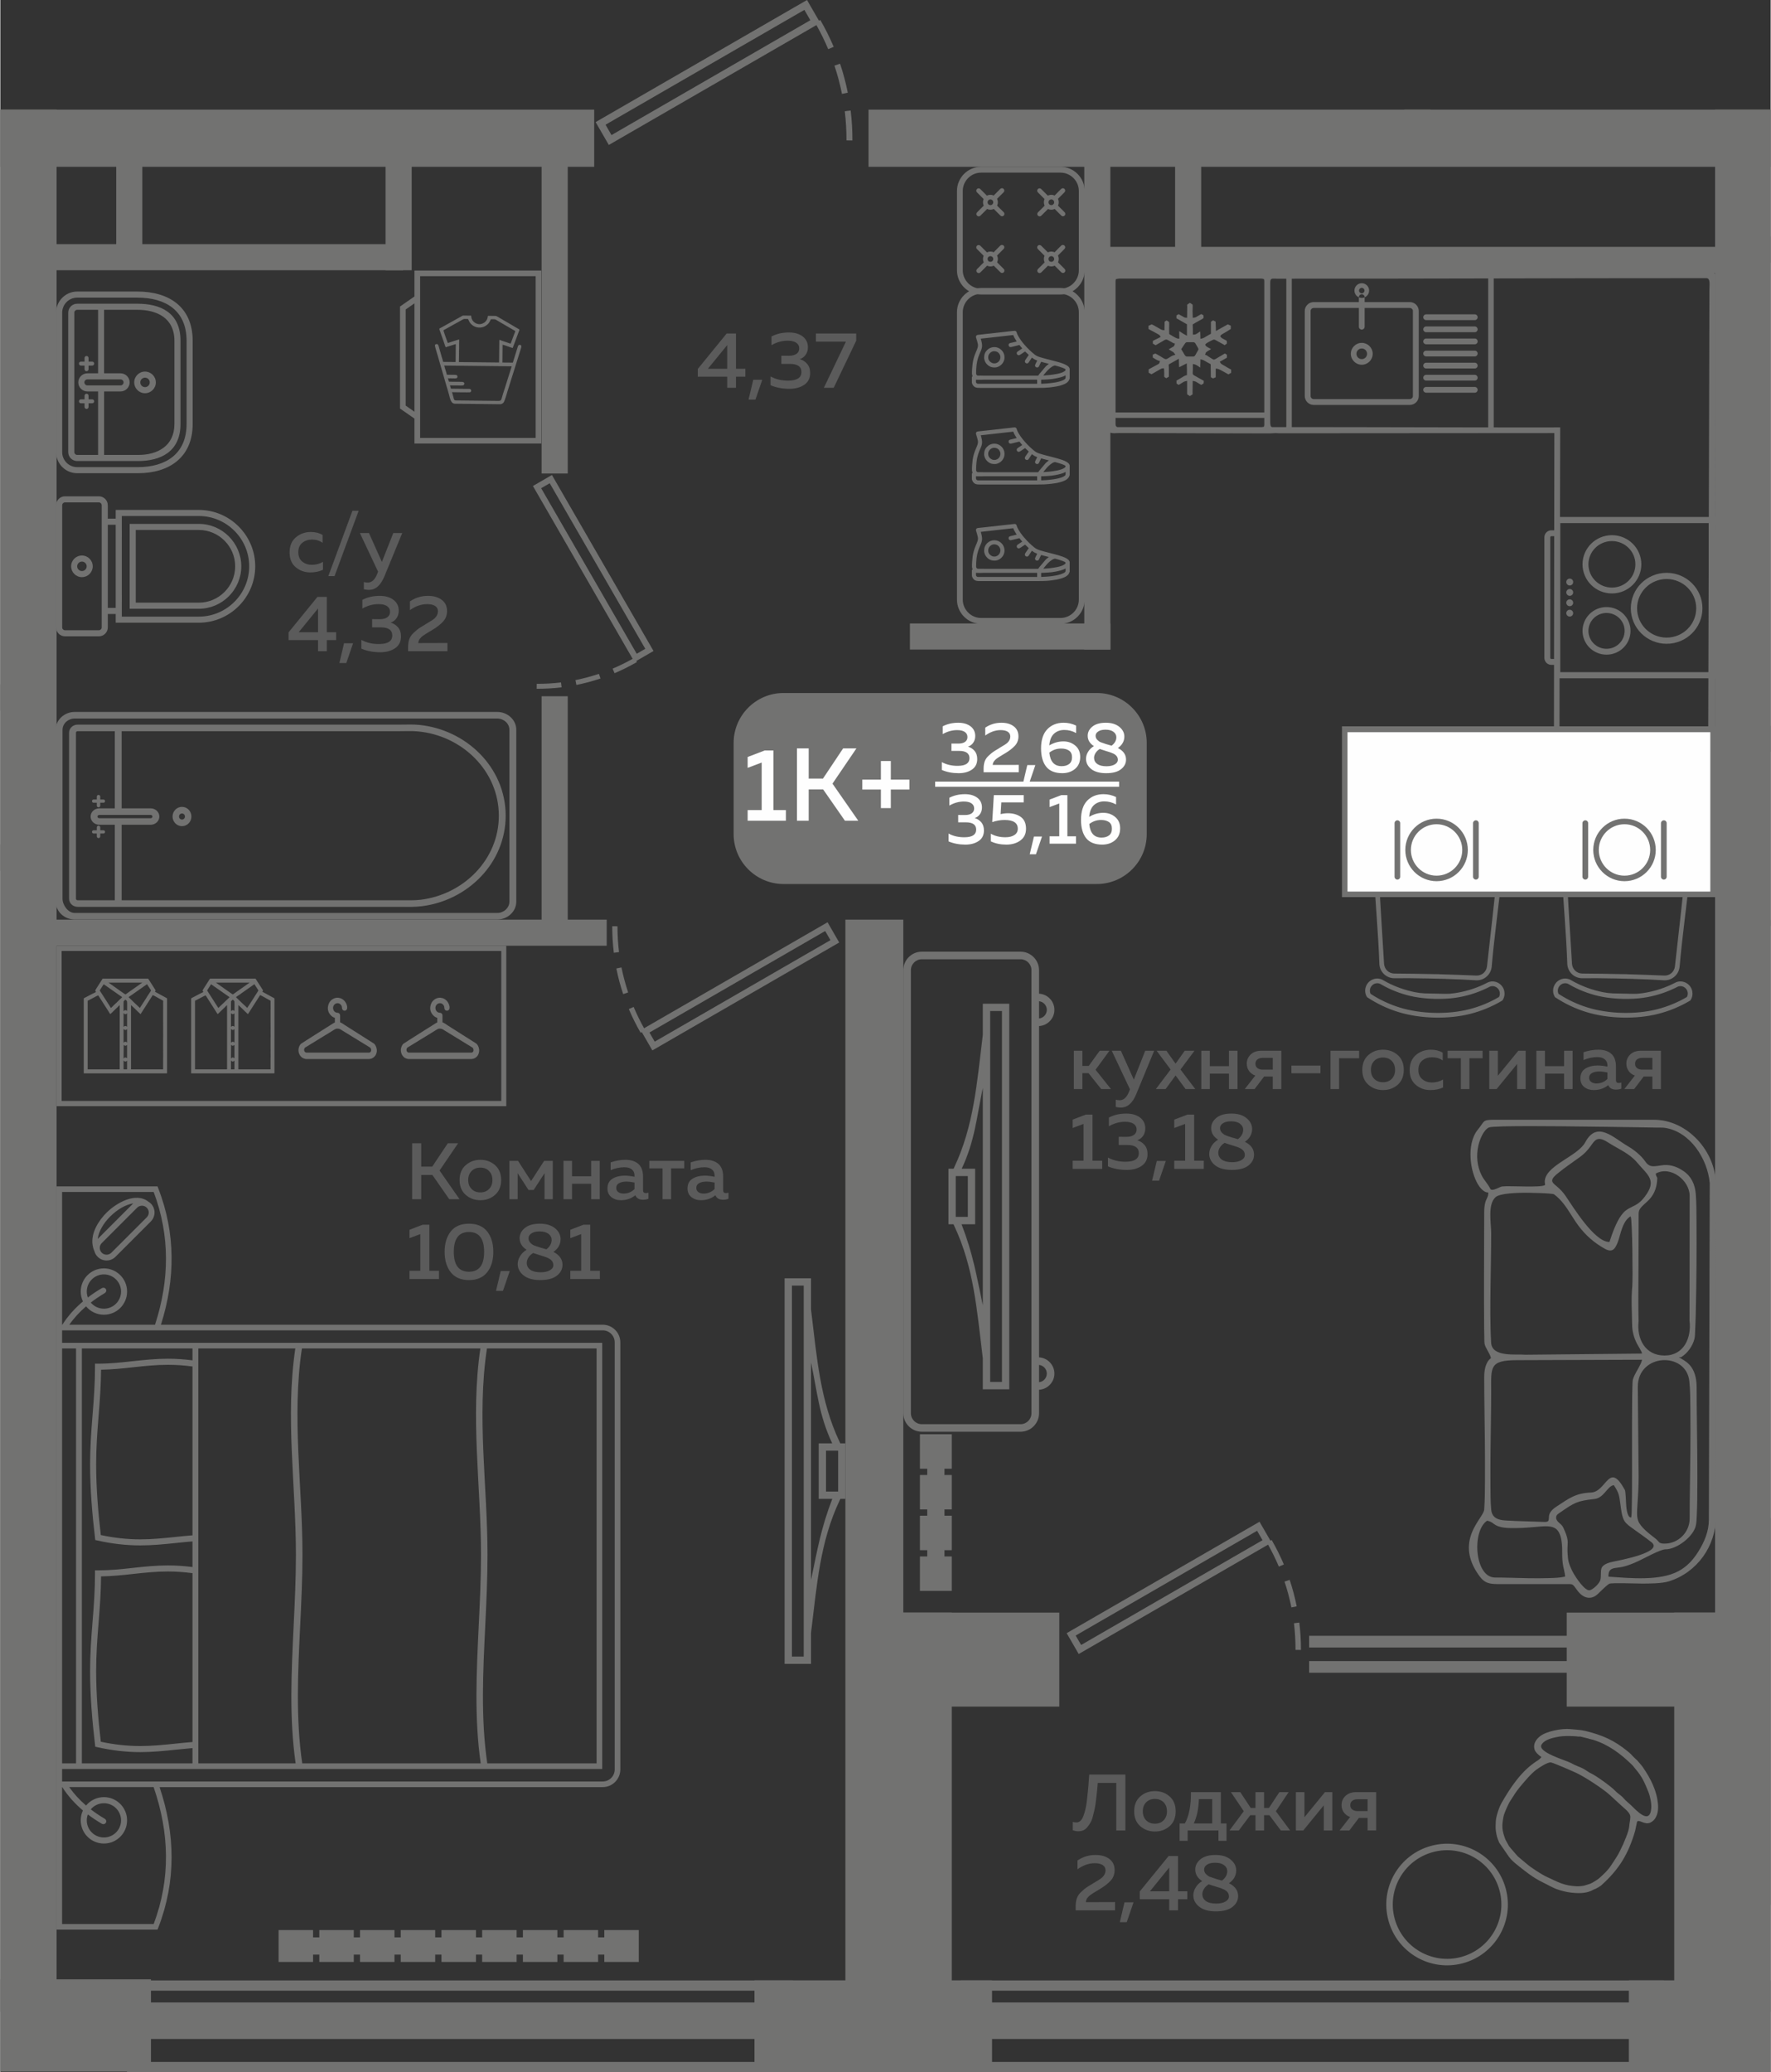<?xml version="1.0" encoding="UTF-8"?>
<!DOCTYPE svg PUBLIC "-//W3C//DTD SVG 1.1//EN" "http://www.w3.org/Graphics/SVG/1.1/DTD/svg11.dtd">
<!-- Creator: CorelDRAW 2020 (64-Bit) -->
<svg xmlns="http://www.w3.org/2000/svg" xml:space="preserve" width="442px" height="517px" version="1.1" style="shape-rendering:geometricPrecision; text-rendering:geometricPrecision; image-rendering:optimizeQuality; fill-rule:evenodd; clip-rule:evenodd"
viewBox="0 0 378.11 442.44"
 xmlns:xlink="http://www.w3.org/1999/xlink"
 xmlns:xodm="http://www.corel.com/coreldraw/odm/2003">
 <rect x="0" y="0" width="378.11" height="442.44" fill="#333333" stroke="none"/>
 <defs>
  <style type="text/css">
   <![CDATA[
    .fil2 {fill:#FEFEFE}
    .fil0 {fill:#727271}
    .fil5 {fill:#727271}
    .fil3 {fill:#5B5B5B}
    .fil1 {fill:#FEFEFE}
    .fil4 {fill:#727271;fill-rule:nonzero}
   ]]>
  </style>
 </defs>
 <g id="Слой_x0020_1">
  <g id="_2488763371136">
   <polygon class="fil0" points="347.83,422.84 378.11,422.84 378.11,442.44 347.83,442.44 "/>
   <polygon class="fil0" points="161.07,422.84 211.81,422.84 211.81,442.44 161.07,442.44 "/>
   <polygon class="fil0" points="0,422.62 32.17,422.62 32.17,442.32 0,442.32 "/>
   <polygon class="fil0" points="378.11,429.55 366.24,429.55 366.24,23.41 378.11,23.41 "/>
   <polygon class="fil0" points="180.49,196.36 192.86,196.36 192.86,429.73 180.49,429.73 "/>
   <polygon class="fil0" points="12.01,23.41 12.01,429.55 0,429.55 0,23.41 "/>
   <polygon class="fil0" points="378.11,35.62 185.43,35.62 185.43,23.41 378.11,23.41 "/>
   <polygon class="fil0" points="305.45,23.41 305.45,27.57 299.87,27.57 299.87,23.41 "/>
   <polygon class="fil0" points="368.74,154.95 378.11,154.95 378.11,160.52 368.74,160.52 "/>
   <polygon class="fil0" points="368.74,50.5 378.11,50.5 378.11,56.07 368.74,56.07 "/>
   <polygon class="fil0" points="194.27,133.12 237.08,133.12 237.08,138.69 194.27,138.69 "/>
   <polygon class="fil0" points="237.08,26.63 237.08,138.69 231.51,138.69 231.51,26.63 "/>
   <polygon class="fil0" points="232.53,52.71 367.4,52.71 367.4,58.28 232.53,58.28 "/>
   <polygon class="fil0" points="256.48,28.77 256.48,55.87 250.91,55.87 250.91,28.77 "/>
   <polygon class="fil0" points="115.61,200.03 115.61,148.66 121.19,148.66 121.19,200.03 "/>
   <polygon class="fil0" points="115.61,101.1 115.61,32.73 121.19,32.73 121.19,101.1 "/>
   <polygon class="fil0" points="126.84,23.41 126.84,35.62 0,35.62 0,23.41 "/>
   <polygon class="fil0" points="8.56,196.36 129.51,196.36 129.51,201.93 8.56,201.93 "/>
   <polygon class="fil0" points="0,180.3 9.09,180.3 9.09,185.88 0,185.88 "/>
   <polygon class="fil0" points="86.02,57.7 7.89,57.7 7.89,52.13 86.02,52.13 "/>
   <polygon class="fil0" points="87.86,31.9 87.86,57.7 82.28,57.7 82.28,31.9 "/>
   <path class="fil0" d="M127.14 26.07l2.82 4.88 44.34 -25.59c0.94,1.67 1.77,3.36 2.52,5.14l1.17 -0.5c-0.84,-1.99 -1.79,-3.87 -2.86,-5.74l-0.28 0.17 -2.56 -4.43 -45.15 26.07zm54.85 3.92c0.01,-2.15 -0.12,-4.26 -0.38,-6.4l-1.25 0.16c0.24,2.08 0.37,4.13 0.36,6.23l1.27 0.01zm-0.99 -10.2c-0.42,-2.1 -0.96,-4.16 -1.65,-6.19l-1.2 0.41c0.67,2 1.19,3.97 1.61,6.04l1.24 -0.26zm-9.27 -17.68l1.27 2.21 -42.47 24.52 -1.27 -2.21 42.47 -24.52z"/>
   <polygon class="fil0" points="187.15,344.32 203.21,344.32 203.21,442.44 187.15,442.44 "/>
   <polygon class="fil0" points="357.52,344.32 373.57,344.32 373.57,442.44 357.52,442.44 "/>
   <polygon class="fil0" points="334.55,344.32 373.57,344.32 373.57,364.39 334.55,364.39 "/>
   <polygon class="fil0" points="187.15,344.32 226.18,344.32 226.18,364.39 187.15,364.39 "/>
   <polygon class="fil0" points="6.4,146.14 0,146.14 0,151.72 6.4,151.72 "/>
   <polygon class="fil0" points="30.32,29.45 30.32,55.25 24.75,55.25 24.75,29.45 "/>
   <g>
    <polygon class="fil0" points="169.3,422.86 169.3,425.05 27.04,425.05 27.04,422.86 "/>
    <polygon class="fil0" points="169.3,440.26 169.3,442.44 27.04,442.44 27.04,440.26 "/>
    <polygon class="fil0" points="169.3,427.56 169.3,435.36 27.04,435.36 27.04,427.56 "/>
   </g>
   <g>
    <polygon class="fil0" points="355.28,422.86 355.28,425.05 205.09,425.05 205.09,422.86 "/>
    <polygon class="fil0" points="355.28,440.26 355.28,442.44 205.09,442.44 205.09,440.26 "/>
    <polygon class="fil0" points="355.28,427.56 355.28,435.36 205.09,435.36 205.09,427.56 "/>
   </g>
   <path class="fil0" d="M227.75 348.71l2.57 4.45 40.45 -23.35c0.85,1.53 1.61,3.07 2.3,4.69l1.07 -0.46c-0.77,-1.81 -1.63,-3.52 -2.61,-5.23l-0.26 0.15 -2.33 -4.04 -41.19 23.79zm50.04 3.58c0,-1.97 -0.11,-3.9 -0.35,-5.84l-1.14 0.14c0.22,1.9 0.33,3.77 0.33,5.69l1.16 0.01zm-0.91 -9.31c-0.38,-1.92 -0.88,-3.8 -1.5,-5.65l-1.1 0.37c0.61,1.83 1.09,3.63 1.47,5.51l1.13 -0.23zm-8.46 -16.13l1.16 2.01 -38.74 22.37 -1.17 -2.01 38.75 -22.37z"/>
   <g>
    <path class="fil0" d="M167.26 147.97l66.95 0c5.85,0 10.64,4.78 10.64,10.64l0 19.5c0,5.86 -4.79,10.64 -10.64,10.64l-66.95 0c-5.85,0 -10.64,-4.78 -10.64,-10.64l0 -19.5c0,-5.86 4.79,-10.64 10.64,-10.64z"/>
    <polygon class="fil1" points="199.66,166.89 238.95,166.89 238.95,167.99 199.66,167.99 "/>
    <path class="fil2" d="M163.25 160.24l1.86 0 0 12.73 2.67 0 0 2.27 -8.17 0 0 -2.27 3 0 0 -10.15 -3 1.13 0 -2.32 3.64 -1.39zm9.4 15l-2.51 0 0 -15.44 2.51 0 0 6.44 3.05 0 4.3 -6.44 2.84 0 -5.11 7.52 5.51 7.92 -2.85 0 -4.65 -6.68 -3.09 0 0 6.68zm17.54 -8.78l3.97 0 0 2.12 -3.97 0 0 3.97 -2.12 0 0 -3.97 -3.97 0 0 -2.12 3.97 0 0 -3.97 2.12 0 0 3.97z"/>
    <path class="fil2" d="M208.22 157.16c0,0.54 -0.14,1.01 -0.42,1.42 -0.28,0.4 -0.65,0.68 -1.12,0.84 0.56,0.17 1.03,0.47 1.4,0.91 0.38,0.44 0.57,1.02 0.57,1.74 0,0.98 -0.38,1.73 -1.13,2.25 -0.75,0.51 -1.7,0.77 -2.84,0.77 -1.33,0 -2.53,-0.23 -3.59,-0.69l0 -1.68c0.99,0.55 2.15,0.82 3.46,0.8 1.62,-0.02 2.44,-0.57 2.44,-1.63 0,-1.04 -0.73,-1.56 -2.2,-1.56l-1.65 0 0 -1.57 1.45 0.01c0.63,0 1.12,-0.12 1.46,-0.37 0.34,-0.25 0.51,-0.59 0.51,-1.03 0,-0.47 -0.19,-0.83 -0.57,-1.09 -0.38,-0.26 -0.92,-0.39 -1.63,-0.39 -1.07,0 -2.11,0.29 -3.09,0.86l0 -1.67c0.96,-0.5 2.07,-0.76 3.32,-0.76 1.09,0 1.97,0.26 2.63,0.76 0.67,0.51 1,1.2 1,2.08zm2.14 -1.79c1.02,-0.7 2.17,-1.05 3.44,-1.05 1.09,0 1.97,0.25 2.64,0.76 0.67,0.5 1.01,1.22 1.01,2.15 0,0.79 -0.26,1.46 -0.77,2.01 -0.51,0.55 -1.21,1.09 -2.1,1.62 -0.07,0.04 -0.2,0.12 -0.39,0.23 -0.18,0.11 -0.32,0.19 -0.39,0.24 -0.08,0.04 -0.2,0.12 -0.36,0.22 -0.16,0.1 -0.28,0.18 -0.36,0.23 -0.08,0.05 -0.18,0.12 -0.31,0.22 -0.12,0.1 -0.22,0.18 -0.28,0.24 -0.06,0.07 -0.13,0.15 -0.21,0.25 -0.08,0.1 -0.14,0.18 -0.18,0.27 -0.03,0.08 -0.06,0.17 -0.1,0.27 -0.03,0.1 -0.04,0.2 -0.04,0.3l5.56 -0.01 0 1.57 -7.51 0 0 -0.79c0,-0.57 0.08,-1.08 0.23,-1.52 0.16,-0.44 0.44,-0.85 0.84,-1.22 0.4,-0.37 0.72,-0.64 0.94,-0.79 0.22,-0.16 0.62,-0.41 1.19,-0.74 0.05,-0.04 0.09,-0.07 0.13,-0.09 0.03,-0.03 0.07,-0.05 0.11,-0.07 0.86,-0.49 1.41,-0.85 1.65,-1.08 0.41,-0.4 0.61,-0.84 0.61,-1.33 0,-0.44 -0.18,-0.78 -0.54,-1.02 -0.36,-0.23 -0.87,-0.35 -1.52,-0.35 -1.13,0 -2.22,0.39 -3.29,1.16l0 -1.68zm9.41 11.78l-1.33 0 0.9 -3.79 1.72 0 -1.29 3.79zm4.27 -7.99c0.94,-0.57 1.95,-0.86 3.02,-0.86 0.96,0 1.8,0.29 2.51,0.88 0.71,0.58 1.07,1.39 1.07,2.43 0,1.1 -0.37,1.95 -1.1,2.56 -0.73,0.61 -1.64,0.92 -2.73,0.92 -1.54,0 -2.68,-0.46 -3.42,-1.37 -0.74,-0.92 -1.11,-2.23 -1.11,-3.92 0,-1.82 0.45,-3.19 1.35,-4.11 0.89,-0.91 2.04,-1.37 3.46,-1.37 0.95,0 1.85,0.2 2.68,0.61l0 1.59c-0.78,-0.44 -1.62,-0.66 -2.51,-0.66 -0.88,0 -1.61,0.26 -2.19,0.78 -0.59,0.52 -0.93,1.36 -1.03,2.52zm0.01 1.54c0.19,1.93 1.06,2.89 2.63,2.89 0.65,0 1.18,-0.15 1.59,-0.46 0.41,-0.31 0.62,-0.79 0.62,-1.44 0,-0.66 -0.22,-1.14 -0.65,-1.43 -0.43,-0.29 -0.99,-0.43 -1.67,-0.43 -0.95,0 -1.79,0.29 -2.52,0.87zm8.19 -3.6c0,-0.76 0.33,-1.41 0.99,-1.95 0.66,-0.55 1.63,-0.83 2.9,-0.83 1.19,0 2.14,0.29 2.85,0.86 0.7,0.57 1.07,1.24 1.09,2.02 0.02,1.02 -0.44,1.86 -1.38,2.52 1.16,0.58 1.74,1.4 1.74,2.46 0,0.81 -0.35,1.5 -1.07,2.06 -0.71,0.57 -1.77,0.85 -3.17,0.85 -1.39,0 -2.46,-0.3 -3.2,-0.89 -0.74,-0.6 -1.11,-1.32 -1.11,-2.18 0,-0.5 0.14,-1 0.44,-1.49 0.29,-0.49 0.71,-0.9 1.25,-1.22 -0.89,-0.57 -1.33,-1.31 -1.33,-2.21zm4.07 3.31c-0.67,-0.21 -1.16,-0.37 -1.49,-0.49 -0.4,0.24 -0.7,0.54 -0.91,0.88 -0.21,0.34 -0.31,0.68 -0.31,1.02 0.01,0.55 0.24,0.99 0.69,1.31 0.46,0.32 1.11,0.48 1.98,0.48 0.7,0 1.28,-0.13 1.73,-0.38 0.45,-0.26 0.68,-0.59 0.68,-0.99 0,-0.22 -0.04,-0.41 -0.12,-0.58 -0.09,-0.16 -0.19,-0.3 -0.32,-0.41 -0.12,-0.12 -0.29,-0.22 -0.49,-0.33 -0.21,-0.1 -0.4,-0.18 -0.6,-0.25 -0.19,-0.06 -0.42,-0.14 -0.68,-0.22 -0.02,-0.01 -0.04,-0.01 -0.06,-0.01 -0.01,0 -0.03,-0.01 -0.04,-0.02 -0.02,-0.01 -0.04,-0.01 -0.06,-0.01zm2.05 -2.99c0,-0.47 -0.21,-0.86 -0.61,-1.16 -0.41,-0.31 -0.97,-0.46 -1.7,-0.46 -0.65,0 -1.16,0.12 -1.54,0.37 -0.38,0.24 -0.58,0.55 -0.58,0.91 0,0.35 0.12,0.64 0.36,0.89 0.24,0.24 0.47,0.41 0.7,0.5 0.22,0.09 0.58,0.21 1.06,0.37 0.09,0.03 0.15,0.05 0.19,0.06 0.42,0.11 0.8,0.22 1.11,0.32 0.67,-0.52 1.01,-1.12 1.01,-1.8zm-28.7 14.99c0,0.54 -0.14,1.01 -0.42,1.42 -0.28,0.4 -0.66,0.68 -1.12,0.84 0.55,0.17 1.02,0.47 1.4,0.91 0.37,0.44 0.56,1.02 0.56,1.74 0,0.98 -0.37,1.74 -1.13,2.25 -0.75,0.51 -1.69,0.77 -2.83,0.77 -1.33,0 -2.53,-0.23 -3.6,-0.69l0 -1.67c0.99,0.54 2.15,0.81 3.46,0.79 1.63,-0.02 2.44,-0.57 2.44,-1.63 0,-1.04 -0.73,-1.56 -2.2,-1.56l-1.64 0 0 -1.57 1.45 0.01c0.63,0 1.11,-0.12 1.45,-0.37 0.34,-0.25 0.51,-0.59 0.51,-1.03 0,-0.47 -0.19,-0.83 -0.57,-1.09 -0.38,-0.26 -0.92,-0.39 -1.62,-0.39 -1.08,0 -2.11,0.29 -3.1,0.86l0 -1.67c0.97,-0.5 2.08,-0.76 3.33,-0.76 1.08,0 1.96,0.26 2.63,0.76 0.66,0.51 1,1.2 1,2.08zm2.53 -2.64l6.39 0 0 1.56 -4.79 0 -0.15 2.5c0.49,-0.12 1.02,-0.19 1.57,-0.19 1.11,0 2.02,0.27 2.76,0.8 0.73,0.54 1.1,1.37 1.1,2.51 0,1.08 -0.4,1.91 -1.2,2.5 -0.8,0.59 -1.8,0.89 -3,0.89 -1.25,0 -2.36,-0.23 -3.32,-0.7l0 -1.63c0.87,0.5 1.91,0.76 3.12,0.76 0.8,0 1.43,-0.16 1.92,-0.48 0.48,-0.31 0.72,-0.76 0.72,-1.35 0,-1.24 -0.94,-1.86 -2.82,-1.86 -0.87,0 -1.75,0.15 -2.64,0.45l0.34 -5.76zm9 12.63l-1.33 0 0.9 -3.78 1.72 0 -1.29 3.78zm5.42 -12.63l1.29 0 0 8.8 1.84 0 0 1.57 -5.64 0 0 -1.57 2.07 0 0 -7.01 -2.07 0.77 0 -1.6 2.51 -0.96zm5.95 4.64c0.95,-0.57 1.95,-0.86 3.02,-0.86 0.97,0 1.81,0.29 2.52,0.88 0.71,0.58 1.07,1.4 1.07,2.43 0,1.1 -0.37,1.95 -1.1,2.56 -0.73,0.61 -1.64,0.92 -2.73,0.92 -1.55,0 -2.69,-0.46 -3.43,-1.37 -0.73,-0.92 -1.1,-2.23 -1.1,-3.92 0,-1.82 0.45,-3.19 1.34,-4.11 0.89,-0.91 2.05,-1.37 3.46,-1.37 0.96,0 1.85,0.21 2.69,0.61l0 1.59c-0.79,-0.44 -1.63,-0.66 -2.52,-0.66 -0.87,0 -1.6,0.26 -2.19,0.78 -0.58,0.52 -0.93,1.36 -1.03,2.52zm0.02 1.54c0.18,1.93 1.05,2.89 2.62,2.89 0.65,0 1.18,-0.15 1.59,-0.46 0.42,-0.31 0.62,-0.79 0.62,-1.44 0,-0.66 -0.21,-1.14 -0.65,-1.43 -0.43,-0.29 -0.98,-0.43 -1.67,-0.43 -0.94,0 -1.78,0.29 -2.51,0.87z"/>
   </g>
   <path class="fil3" d="M231.11 232.53l-1.83 0 0 -8.18 1.83 0 0 3.24 1.35 0 2.35 -3.24 2.08 0 -2.97 4.06 3.29 4.12 -2.09 0 -2.7 -3.39 -1.31 0 0 3.39zm10.98 -2.01l2.44 -6.17 1.91 0 -3.84 9.29c-0.78,1.9 -1.88,2.85 -3.29,2.85 -0.33,0 -0.69,-0.05 -1.07,-0.14l0 -1.55c0.25,0.08 0.52,0.12 0.83,0.12 0.88,0 1.55,-0.64 2.03,-1.91l0.17 -0.41 -3.89 -8.25 1.95 0 2.76 6.17zm10.88 -6.17l2.08 0 -2.99 4.01 3.16 4.17 -2.08 0 -2.13 -2.9 -2.13 2.9 -2.08 0 3.15 -4.17 -2.99 -4.01 2.09 0 1.96 2.76 1.96 -2.76zm5.35 8.18l-1.82 0 0 -8.18 1.82 0 0 3.29 4.09 0 0 -3.29 1.83 0 0 8.18 -1.83 0 0 -3.29 -4.09 0 0 3.29zm9.57 0l-2.1 0 2.25 -2.88c-0.58,-0.2 -1.03,-0.53 -1.35,-0.99 -0.32,-0.45 -0.47,-0.97 -0.47,-1.55 0,-0.78 0.28,-1.44 0.84,-1.97 0.56,-0.53 1.33,-0.79 2.31,-0.79l4.23 0 0 8.18 -1.83 0 0 -2.67 -1.85 0 -2.03 2.67zm0.61 -6.33c-0.28,0.22 -0.43,0.53 -0.43,0.93 0,0.4 0.15,0.71 0.43,0.93 0.28,0.22 0.68,0.33 1.18,0.33l2.09 0 0 -2.52 -2.09 0c-0.5,0 -0.9,0.11 -1.18,0.33zm7.25 1.32l6.2 0 0 1.64 -6.2 0 0 -1.64zm10.18 5.01l-1.83 0 0 -8.18 6.11 0 0 1.6 -4.28 0 0 6.58zm6.26 -0.92c-0.87,-0.76 -1.3,-1.82 -1.3,-3.17 0,-1.35 0.43,-2.41 1.3,-3.17 0.87,-0.76 1.91,-1.14 3.13,-1.14 1.23,0 2.27,0.38 3.14,1.14 0.86,0.76 1.29,1.82 1.29,3.17 0,1.35 -0.43,2.41 -1.29,3.17 -0.87,0.76 -1.91,1.14 -3.14,1.14 -1.22,0 -2.26,-0.38 -3.13,-1.14zm4.99 -1.25c0.47,-0.48 0.71,-1.12 0.71,-1.92 0,-0.8 -0.24,-1.43 -0.71,-1.92 -0.48,-0.48 -1.1,-0.72 -1.86,-0.72 -0.77,0 -1.4,0.24 -1.88,0.72 -0.47,0.49 -0.71,1.12 -0.71,1.92 0,0.8 0.24,1.44 0.71,1.92 0.48,0.48 1.11,0.72 1.88,0.72 0.76,0 1.38,-0.24 1.86,-0.72zm3.83 -1.85c0,-1.42 0.45,-2.51 1.35,-3.26 0.9,-0.75 1.96,-1.12 3.17,-1.12 0.98,0 1.82,0.21 2.53,0.63l0 1.67c-0.64,-0.46 -1.4,-0.68 -2.27,-0.68 -0.81,0 -1.5,0.22 -2.06,0.67 -0.57,0.45 -0.86,1.12 -0.86,2.02 0,0.88 0.28,1.54 0.85,2 0.56,0.46 1.24,0.69 2.03,0.69 0.87,0 1.66,-0.21 2.39,-0.63l0 1.69c-0.78,0.38 -1.69,0.56 -2.71,0.56 -1.19,0 -2.23,-0.36 -3.1,-1.1 -0.88,-0.73 -1.32,-1.78 -1.32,-3.14zm12.76 4.02l-1.83 0 0 -6.58 -2.83 0 0 -1.6 7.47 0 0 1.6 -2.81 0 0 6.58zm5.81 0l-1.57 0 0 -8.18 1.83 0 0 5.35 4.38 -5.35 1.57 0 0 8.18 -1.83 0 0 -5.35 -4.38 5.35zm10.32 0l-1.83 0 0 -8.18 1.83 0 0 3.29 4.09 0 0 -3.29 1.82 0 0 8.18 -1.82 0 0 -3.29 -4.09 0 0 3.29zm15.17 -1.89c0,0.4 0.2,0.6 0.6,0.6 0.13,0 0.32,-0.04 0.54,-0.11l0 1.32c-0.34,0.13 -0.72,0.2 -1.16,0.2 -0.81,0 -1.36,-0.32 -1.63,-0.95 -0.88,0.7 -1.91,1.05 -3.09,1.05 -0.79,0 -1.47,-0.21 -2.03,-0.65 -0.55,-0.44 -0.83,-1.06 -0.83,-1.85 0,-0.96 0.36,-1.65 1.07,-2.09 0.72,-0.44 1.58,-0.66 2.58,-0.66 0.66,0 1.37,0.08 2.13,0.24l0 -0.29c0,-0.52 -0.19,-0.94 -0.57,-1.26 -0.37,-0.32 -0.9,-0.48 -1.58,-0.48 -1.01,0 -2,0.21 -2.95,0.63l0 -1.67c1.07,-0.36 2.11,-0.54 3.14,-0.54 1.19,0 2.12,0.29 2.78,0.88 0.67,0.59 1,1.49 1,2.7l0 2.93zm-3.6 -1.86c-0.6,0 -1.1,0.11 -1.51,0.33 -0.41,0.21 -0.62,0.55 -0.62,1.02 0,0.38 0.15,0.68 0.45,0.89 0.29,0.21 0.66,0.32 1.09,0.32 0.93,0 1.72,-0.32 2.37,-0.97l0 -1.38c-0.66,-0.14 -1.25,-0.21 -1.78,-0.21zm7.49 3.75l-2.1 0 2.25 -2.88c-0.58,-0.2 -1.03,-0.53 -1.34,-0.99 -0.32,-0.45 -0.48,-0.97 -0.48,-1.55 0,-0.78 0.28,-1.44 0.84,-1.97 0.56,-0.53 1.33,-0.79 2.31,-0.79l4.23 0 0 8.18 -1.82 0 0 -2.67 -1.86 0 -2.03 2.67zm0.61 -6.33c-0.28,0.22 -0.42,0.53 -0.42,0.93 0,0.4 0.14,0.71 0.42,0.93 0.29,0.22 0.68,0.33 1.18,0.33l2.1 0 0 -2.52 -2.1 0c-0.5,0 -0.89,0.11 -1.18,0.33zm-117.73 11.79l1.43 0 0 9.84 2.07 0 0 1.75 -6.31 0 0 -1.75 2.32 0 0 -7.85 -2.32 0.87 0 -1.79 2.81 -1.07zm12.7 2.95c0,0.6 -0.15,1.13 -0.46,1.58 -0.32,0.46 -0.73,0.77 -1.26,0.94 0.63,0.19 1.15,0.53 1.57,1.02 0.42,0.49 0.63,1.14 0.63,1.95 0,1.1 -0.42,1.94 -1.26,2.51 -0.84,0.58 -1.9,0.86 -3.17,0.86 -1.49,0 -2.83,-0.25 -4.02,-0.76l0 -1.88c1.11,0.61 2.4,0.91 3.87,0.89 1.81,-0.03 2.72,-0.63 2.72,-1.83 0,-1.16 -0.81,-1.74 -2.45,-1.74l-1.84 0 0 -1.75 1.62 0.01c0.7,0 1.24,-0.14 1.62,-0.41 0.39,-0.28 0.58,-0.67 0.58,-1.15 0,-0.53 -0.22,-0.93 -0.64,-1.22 -0.43,-0.29 -1.03,-0.44 -1.82,-0.44 -1.2,0 -2.36,0.32 -3.46,0.96l0 -1.86c1.08,-0.57 2.32,-0.85 3.72,-0.85 1.21,0 2.19,0.28 2.94,0.85 0.74,0.57 1.11,1.34 1.11,2.32zm2.94 11.16l-1.49 0 1.01 -4.22 1.93 0 -1.45 4.22zm6.07 -14.11l1.43 0 0 9.84 2.06 0 0 1.75 -6.31 0 0 -1.75 2.32 0 0 -7.85 -2.32 0.87 0 -1.79 2.82 -1.07zm5.06 2.88c0,-0.84 0.37,-1.57 1.11,-2.18 0.74,-0.62 1.82,-0.92 3.24,-0.92 1.33,0 2.39,0.31 3.18,0.95 0.79,0.64 1.19,1.39 1.22,2.27 0.02,1.13 -0.49,2.07 -1.54,2.81 1.3,0.65 1.95,1.56 1.95,2.75 0,0.91 -0.4,1.68 -1.2,2.31 -0.79,0.63 -1.98,0.94 -3.54,0.94 -1.56,0 -2.75,-0.33 -3.58,-0.99 -0.83,-0.67 -1.25,-1.48 -1.25,-2.43 0,-0.57 0.17,-1.13 0.49,-1.67 0.33,-0.55 0.8,-1 1.4,-1.37 -0.99,-0.63 -1.48,-1.46 -1.48,-2.47zm4.55 3.7c-0.75,-0.23 -1.3,-0.41 -1.67,-0.55 -0.44,0.28 -0.78,0.6 -1.01,0.98 -0.24,0.38 -0.35,0.77 -0.35,1.15 0.01,0.62 0.27,1.1 0.77,1.46 0.51,0.36 1.24,0.54 2.21,0.54 0.79,0 1.43,-0.14 1.94,-0.43 0.5,-0.28 0.75,-0.65 0.75,-1.1 0,-0.24 -0.04,-0.46 -0.13,-0.64 -0.09,-0.19 -0.21,-0.35 -0.35,-0.47 -0.14,-0.13 -0.33,-0.25 -0.55,-0.36 -0.23,-0.11 -0.45,-0.21 -0.67,-0.28 -0.22,-0.08 -0.47,-0.16 -0.77,-0.25 -0.02,-0.01 -0.04,-0.02 -0.06,-0.02 -0.01,0 -0.03,0 -0.05,-0.01 -0.02,-0.02 -0.03,-0.02 -0.06,-0.02zm2.29 -3.34c0,-0.53 -0.23,-0.96 -0.68,-1.3 -0.46,-0.34 -1.09,-0.51 -1.9,-0.51 -0.73,0 -1.3,0.14 -1.73,0.41 -0.42,0.27 -0.64,0.61 -0.64,1.02 0,0.39 0.14,0.72 0.4,0.99 0.27,0.27 0.53,0.46 0.78,0.56 0.25,0.11 0.65,0.24 1.19,0.41 0.09,0.04 0.16,0.06 0.21,0.07 0.47,0.13 0.89,0.24 1.24,0.36 0.75,-0.58 1.13,-1.25 1.13,-2.01z"/>
   <path class="fil3" d="M89.89 256.05l-1.94 0 0 -11.94 1.94 0 0 4.98 2.36 0 3.32 -4.98 2.2 0 -3.96 5.82 4.27 6.12 -2.2 0 -3.6 -5.17 -2.39 0 0 5.17zm9.51 -0.92c-0.87,-0.77 -1.31,-1.82 -1.31,-3.18 0,-1.35 0.44,-2.41 1.31,-3.17 0.87,-0.76 1.91,-1.14 3.13,-1.14 1.22,0 2.27,0.38 3.13,1.14 0.87,0.76 1.3,1.82 1.3,3.17 0,1.36 -0.43,2.41 -1.3,3.18 -0.86,0.76 -1.91,1.14 -3.13,1.14 -1.22,0 -2.26,-0.38 -3.13,-1.14zm4.98 -1.26c0.48,-0.48 0.72,-1.12 0.72,-1.92 0,-0.79 -0.24,-1.43 -0.72,-1.91 -0.47,-0.49 -1.09,-0.73 -1.85,-0.73 -0.78,0 -1.4,0.24 -1.88,0.73 -0.48,0.48 -0.72,1.12 -0.72,1.91 0,0.8 0.24,1.44 0.72,1.92 0.48,0.49 1.1,0.73 1.88,0.73 0.76,0 1.38,-0.24 1.85,-0.73zm6.11 2.18l-1.76 0 0 -8.19 1.84 0 2.78 4.32 2.8 -4.32 1.84 0 0 8.19 -1.76 0 0 -5.55 -2.33 3.59 -1.09 0 -2.32 -3.59 0 5.55zm11.61 0l-1.82 0 0 -8.19 1.82 0 0 3.29 4.09 0 0 -3.29 1.83 0 0 8.19 -1.83 0 0 -3.29 -4.09 0 0 3.29zm15.17 -1.9c0,0.4 0.2,0.6 0.6,0.6 0.14,0 0.32,-0.03 0.55,-0.1l0 1.31c-0.34,0.14 -0.73,0.21 -1.16,0.21 -0.82,0 -1.37,-0.32 -1.64,-0.96 -0.87,0.71 -1.9,1.06 -3.08,1.06 -0.8,0 -1.48,-0.22 -2.03,-0.66 -0.56,-0.44 -0.84,-1.05 -0.84,-1.85 0,-0.95 0.36,-1.65 1.08,-2.09 0.71,-0.44 1.57,-0.65 2.57,-0.65 0.66,0 1.37,0.08 2.13,0.24l0 -0.3c0,-0.52 -0.19,-0.94 -0.56,-1.26 -0.38,-0.31 -0.91,-0.47 -1.59,-0.47 -1.01,0 -1.99,0.21 -2.95,0.63l0 -1.67c1.07,-0.37 2.12,-0.55 3.14,-0.55 1.19,0 2.12,0.3 2.79,0.89 0.66,0.59 0.99,1.49 0.99,2.69l0 2.93zm-3.59 -1.86c-0.6,0 -1.11,0.11 -1.52,0.33 -0.41,0.21 -0.61,0.56 -0.61,1.02 0,0.39 0.14,0.69 0.44,0.9 0.3,0.21 0.66,0.31 1.09,0.31 0.93,0 1.72,-0.32 2.37,-0.97l0 -1.38c-0.66,-0.14 -1.25,-0.21 -1.77,-0.21zm9.58 3.76l-1.82 0 0 -6.58 -2.83 0 0 -1.61 7.46 0 0 1.61 -2.81 0 0 6.58zm11.12 -1.9c0,0.4 0.2,0.6 0.59,0.6 0.14,0 0.32,-0.03 0.55,-0.1l0 1.31c-0.34,0.14 -0.73,0.21 -1.16,0.21 -0.82,0 -1.36,-0.32 -1.64,-0.96 -0.87,0.71 -1.9,1.06 -3.08,1.06 -0.8,0 -1.48,-0.22 -2.03,-0.66 -0.56,-0.44 -0.84,-1.05 -0.84,-1.85 0,-0.95 0.36,-1.65 1.08,-2.09 0.71,-0.44 1.57,-0.65 2.57,-0.65 0.66,0 1.37,0.08 2.13,0.24l0 -0.3c0,-0.52 -0.19,-0.94 -0.56,-1.26 -0.38,-0.31 -0.9,-0.47 -1.59,-0.47 -1.01,0 -1.99,0.21 -2.95,0.63l0 -1.67c1.07,-0.37 2.12,-0.55 3.14,-0.55 1.19,0 2.12,0.3 2.79,0.89 0.66,0.59 1,1.49 1,2.69l0 2.93zm-3.6 -1.86c-0.6,0 -1.11,0.11 -1.52,0.33 -0.41,0.21 -0.61,0.56 -0.61,1.02 0,0.39 0.15,0.69 0.44,0.9 0.3,0.21 0.66,0.31 1.09,0.31 0.93,0 1.72,-0.32 2.37,-0.97l0 -1.38c-0.66,-0.14 -1.25,-0.21 -1.77,-0.21zm-60.58 9.21l1.43 0 0 9.84 2.06 0 0 1.75 -6.3 0 0 -1.75 2.31 0 0 -7.84 -2.31 0.87 0 -1.79 2.81 -1.08zm6 10.15c-0.87,-1.1 -1.31,-2.56 -1.31,-4.35 0,-1.8 0.44,-3.25 1.31,-4.36 0.88,-1.11 2.17,-1.66 3.89,-1.66 1.71,0 3.01,0.55 3.89,1.66 0.87,1.11 1.31,2.56 1.31,4.36 0,1.79 -0.44,3.25 -1.31,4.35 -0.88,1.11 -2.18,1.67 -3.89,1.67 -1.72,0 -3.01,-0.56 -3.89,-1.67zm3.89 -0.11c2.16,0 3.24,-1.41 3.24,-4.24 0,-2.83 -1.08,-4.25 -3.24,-4.25 -2.16,0 -3.24,1.42 -3.24,4.25 0,2.83 1.08,4.24 3.24,4.24zm7.26 4.08l-1.48 0 1 -4.23 1.93 0 -1.45 4.23zm3.56 -11.24c0,-0.84 0.37,-1.57 1.11,-2.18 0.74,-0.61 1.82,-0.92 3.24,-0.92 1.33,0 2.39,0.32 3.18,0.95 0.79,0.64 1.2,1.4 1.22,2.27 0.02,1.14 -0.49,2.08 -1.53,2.81 1.29,0.65 1.94,1.57 1.94,2.75 0,0.91 -0.4,1.68 -1.19,2.31 -0.8,0.63 -1.98,0.95 -3.55,0.95 -1.56,0 -2.75,-0.34 -3.58,-1 -0.83,-0.67 -1.25,-1.48 -1.25,-2.43 0,-0.57 0.17,-1.13 0.5,-1.67 0.33,-0.55 0.8,-1 1.4,-1.37 -0.99,-0.63 -1.49,-1.46 -1.49,-2.47zm4.56 3.7c-0.75,-0.23 -1.31,-0.41 -1.67,-0.54 -0.45,0.27 -0.79,0.6 -1.02,0.98 -0.23,0.38 -0.35,0.76 -0.35,1.15 0.01,0.61 0.27,1.1 0.78,1.46 0.5,0.35 1.24,0.53 2.21,0.53 0.78,0 1.42,-0.14 1.93,-0.42 0.51,-0.29 0.76,-0.66 0.76,-1.11 0,-0.24 -0.05,-0.45 -0.14,-0.64 -0.09,-0.19 -0.2,-0.34 -0.35,-0.47 -0.14,-0.13 -0.32,-0.24 -0.55,-0.36 -0.23,-0.11 -0.45,-0.21 -0.67,-0.28 -0.21,-0.07 -0.47,-0.16 -0.76,-0.25 -0.03,-0.01 -0.05,-0.01 -0.06,-0.01 -0.02,0 -0.04,-0.01 -0.05,-0.02 -0.02,-0.01 -0.04,-0.02 -0.06,-0.02zm2.28 -3.34c0,-0.52 -0.23,-0.95 -0.68,-1.3 -0.46,-0.34 -1.09,-0.51 -1.89,-0.51 -0.73,0 -1.31,0.14 -1.73,0.41 -0.43,0.28 -0.64,0.62 -0.64,1.03 0,0.38 0.13,0.71 0.4,0.98 0.26,0.28 0.52,0.46 0.77,0.57 0.25,0.1 0.65,0.24 1.2,0.41 0.09,0.03 0.16,0.05 0.2,0.06 0.48,0.13 0.89,0.25 1.25,0.36 0.75,-0.58 1.12,-1.25 1.12,-2.01zm6.8 -3.24l1.44 0 0 9.84 2.06 0 0 1.75 -6.31 0 0 -1.75 2.32 0 0 -7.84 -2.32 0.87 0 -1.79 2.81 -1.08z"/>
   <path class="fil3" d="M61.78 117.98c0,-1.43 0.45,-2.51 1.35,-3.26 0.9,-0.75 1.96,-1.13 3.17,-1.13 0.98,0 1.82,0.21 2.53,0.63l0 1.68c-0.64,-0.46 -1.4,-0.69 -2.27,-0.69 -0.81,0 -1.5,0.23 -2.06,0.68 -0.57,0.45 -0.86,1.12 -0.86,2.02 0,0.87 0.28,1.54 0.85,2 0.56,0.46 1.24,0.69 2.03,0.69 0.87,0 1.66,-0.21 2.39,-0.63l0 1.69c-0.78,0.37 -1.69,0.56 -2.71,0.56 -1.19,0 -2.23,-0.37 -3.1,-1.1 -0.88,-0.73 -1.32,-1.78 -1.32,-3.14zm9.6 5.03l-1.33 0 5.15 -13.95 1.33 0 -5.15 13.95zm10.11 -3.02l2.44 -6.18 1.91 0 -3.83 9.3c-0.79,1.9 -1.89,2.84 -3.29,2.84 -0.33,0 -0.69,-0.04 -1.08,-0.13l0 -1.55c0.25,0.08 0.53,0.12 0.84,0.12 0.87,0 1.55,-0.64 2.03,-1.91l0.17 -0.41 -3.89 -8.26 1.94 0 2.76 6.18zm-13.76 7.46l2 0 0 7.54 1.99 0 0 1.69 -1.99 0 0 2.37 -1.88 0 0 -2.37 -6.29 0 0 -1.66 6.17 -7.57zm0.12 7.54l0 -5.06 -4.12 5.06 4.12 0zm6.04 6.58l-1.48 0 1 -4.23 1.93 0 -1.45 4.23zm11.2 -11.17c0,0.61 -0.15,1.13 -0.47,1.59 -0.31,0.45 -0.73,0.77 -1.25,0.94 0.62,0.19 1.15,0.53 1.57,1.02 0.42,0.49 0.63,1.14 0.63,1.94 0,1.11 -0.42,1.94 -1.26,2.52 -0.84,0.57 -1.9,0.86 -3.17,0.86 -1.49,0 -2.83,-0.26 -4.03,-0.77l0 -1.87c1.12,0.61 2.41,0.91 3.87,0.88 1.82,-0.02 2.73,-0.63 2.73,-1.82 0,-1.16 -0.82,-1.74 -2.46,-1.74l-1.84 0 0 -1.76 1.62 0.02c0.71,0 1.25,-0.14 1.63,-0.42 0.38,-0.28 0.57,-0.66 0.57,-1.15 0,-0.52 -0.21,-0.93 -0.64,-1.22 -0.42,-0.29 -1.03,-0.43 -1.81,-0.43 -1.21,0 -2.36,0.32 -3.46,0.95l0 -1.86c1.08,-0.56 2.32,-0.85 3.71,-0.85 1.22,0 2.2,0.29 2.94,0.85 0.75,0.57 1.12,1.35 1.12,2.32zm2.39 -1.99c1.15,-0.79 2.43,-1.18 3.85,-1.18 1.22,0 2.2,0.28 2.95,0.85 0.75,0.56 1.13,1.36 1.13,2.41 0,0.87 -0.29,1.62 -0.86,2.24 -0.58,0.62 -1.36,1.23 -2.35,1.82 -0.08,0.04 -0.22,0.13 -0.43,0.25 -0.21,0.13 -0.36,0.22 -0.45,0.27 -0.08,0.05 -0.22,0.13 -0.4,0.24 -0.18,0.12 -0.31,0.2 -0.4,0.26 -0.08,0.06 -0.2,0.14 -0.34,0.25 -0.14,0.1 -0.25,0.2 -0.31,0.27 -0.07,0.07 -0.15,0.16 -0.24,0.27 -0.09,0.11 -0.16,0.21 -0.2,0.3 -0.04,0.09 -0.08,0.19 -0.11,0.31 -0.03,0.11 -0.05,0.22 -0.05,0.34l6.22 -0.02 0 1.76 -8.4 0 0 -0.89c0,-0.64 0.08,-1.2 0.26,-1.7 0.18,-0.49 0.49,-0.94 0.94,-1.36 0.45,-0.41 0.8,-0.71 1.05,-0.89 0.25,-0.17 0.69,-0.45 1.33,-0.82 0.05,-0.05 0.1,-0.08 0.14,-0.11 0.04,-0.02 0.08,-0.04 0.13,-0.06 0.95,-0.56 1.57,-0.96 1.84,-1.21 0.46,-0.45 0.68,-0.94 0.68,-1.49 0,-0.5 -0.2,-0.88 -0.6,-1.14 -0.41,-0.26 -0.97,-0.39 -1.7,-0.39 -1.26,0 -2.49,0.43 -3.68,1.29l0 -1.87z"/>
   <path class="fil3" d="M155.13 71.21l1.99 0 0 7.53 2 0 0 1.69 -2 0 0 2.37 -1.87 0 0 -2.37 -6.29 0 0 -1.65 6.17 -7.57zm0.12 7.53l0 -5.06 -4.13 5.06 4.13 0zm6.03 6.58l-1.48 0 1.01 -4.23 1.92 0 -1.45 4.23zm11.2 -11.16c0,0.6 -0.15,1.13 -0.47,1.58 -0.31,0.46 -0.73,0.77 -1.25,0.94 0.63,0.19 1.15,0.53 1.57,1.02 0.42,0.49 0.63,1.14 0.63,1.95 0,1.1 -0.42,1.94 -1.26,2.51 -0.84,0.57 -1.9,0.86 -3.17,0.86 -1.49,0 -2.83,-0.25 -4.03,-0.77l0 -1.87c1.12,0.61 2.41,0.91 3.87,0.89 1.82,-0.03 2.73,-0.64 2.73,-1.83 0,-1.16 -0.82,-1.74 -2.45,-1.74l-1.84 0 0 -1.75 1.62 0.01c0.7,0 1.24,-0.14 1.62,-0.41 0.38,-0.28 0.58,-0.67 0.58,-1.16 0,-0.52 -0.22,-0.92 -0.64,-1.21 -0.43,-0.29 -1.04,-0.44 -1.82,-0.44 -1.2,0 -2.36,0.32 -3.46,0.96l0 -1.86c1.08,-0.57 2.32,-0.85 3.72,-0.85 1.21,0 2.19,0.28 2.94,0.85 0.74,0.57 1.11,1.34 1.11,2.32zm1.71 -2.95l8.61 0 0 1.53 -4.81 10.06 -2.1 0 4.71 -9.85 -6.41 0 0 -1.74z"/>
   <path class="fil3" d="M232.57 378.9l7.72 0 0 11.94 -1.94 0 0 -10.15 -3.96 0c-0.07,0.84 -0.12,1.5 -0.18,1.98 -0.05,0.48 -0.12,1.09 -0.21,1.84 -0.09,0.75 -0.18,1.35 -0.28,1.78 -0.1,0.44 -0.22,0.94 -0.37,1.51 -0.14,0.57 -0.31,1.02 -0.51,1.35 -0.19,0.33 -0.41,0.65 -0.66,0.96 -0.25,0.32 -0.54,0.54 -0.86,0.69 -0.33,0.14 -0.69,0.21 -1.09,0.21 -0.36,0 -0.75,-0.07 -1.17,-0.21l0 -1.79c0.22,0.08 0.5,0.12 0.81,0.12 0.31,-0.01 0.59,-0.13 0.84,-0.37 0.25,-0.24 0.46,-0.58 0.62,-1.03 0.17,-0.44 0.31,-0.93 0.44,-1.47 0.12,-0.54 0.23,-1.17 0.31,-1.89 0.09,-0.72 0.16,-1.42 0.22,-2.08 0.07,-0.67 0.13,-1.41 0.18,-2.23 0.04,-0.51 0.07,-0.9 0.09,-1.16zm10.9 11.02c-0.87,-0.76 -1.3,-1.82 -1.3,-3.17 0,-1.36 0.43,-2.41 1.3,-3.18 0.87,-0.76 1.91,-1.14 3.13,-1.14 1.23,0 2.27,0.38 3.14,1.14 0.86,0.77 1.29,1.82 1.29,3.18 0,1.35 -0.43,2.41 -1.29,3.17 -0.87,0.76 -1.91,1.14 -3.14,1.14 -1.22,0 -2.26,-0.38 -3.13,-1.14zm4.99 -1.26c0.48,-0.48 0.71,-1.12 0.71,-1.91 0,-0.8 -0.23,-1.44 -0.71,-1.92 -0.48,-0.49 -1.1,-0.73 -1.86,-0.73 -0.77,0 -1.4,0.24 -1.88,0.73 -0.47,0.48 -0.71,1.12 -0.71,1.92 0,0.79 0.24,1.43 0.71,1.91 0.48,0.49 1.11,0.73 1.88,0.73 0.76,0 1.38,-0.24 1.86,-0.73zm5.13 4.38l-1.72 0 0 -3.7 1.12 0c0.9,-1.59 1.33,-3.82 1.3,-6.69l6.39 0 0 6.69 1.21 0 0 3.7 -1.72 0 0 -2.2 -6.58 0 0 2.2zm2.4 -8.89c-0.06,2.05 -0.43,3.78 -1.09,5.19l3.94 0 0 -5.19 -2.85 0zm19.49 6.69l-1.99 0 -2.44 -3.26 -1.14 0 0 3.26 -1.83 0 0 -3.26 -1.12 0 -2.44 3.26 -2 0 3.06 -4.11 -2.75 -4.08 2 0 2.23 3.38 1.02 0 0 -3.38 1.83 0 0 3.38 1.04 0 2.23 -3.38 1.98 0 -2.73 4.08 3.05 4.11zm2.8 0l-1.57 0 0 -8.19 1.82 0 0 5.36 4.39 -5.36 1.57 0 0 8.19 -1.83 0 0 -5.36 -4.38 5.36zm9.85 0l-2.09 0 2.25 -2.88c-0.58,-0.21 -1.03,-0.54 -1.35,-0.99 -0.32,-0.46 -0.48,-0.97 -0.48,-1.55 0,-0.79 0.28,-1.44 0.85,-1.97 0.56,-0.53 1.33,-0.8 2.31,-0.8l4.23 0 0 8.19 -1.83 0 0 -2.68 -1.86 0 -2.03 2.68zm0.62 -6.34c-0.29,0.22 -0.43,0.54 -0.43,0.93 0,0.4 0.14,0.71 0.43,0.93 0.28,0.22 0.67,0.34 1.17,0.34l2.1 0 0 -2.53 -2.1 0c-0.5,0 -0.89,0.11 -1.17,0.33zm-58.69 12.75c1.15,-0.79 2.44,-1.18 3.86,-1.18 1.21,0 2.19,0.28 2.95,0.85 0.75,0.56 1.12,1.36 1.12,2.41 0,0.87 -0.29,1.62 -0.86,2.24 -0.57,0.62 -1.36,1.22 -2.34,1.81 -0.08,0.05 -0.23,0.14 -0.44,0.26 -0.21,0.13 -0.36,0.21 -0.44,0.27 -0.09,0.05 -0.22,0.13 -0.4,0.24 -0.19,0.12 -0.32,0.2 -0.4,0.26 -0.09,0.05 -0.2,0.14 -0.34,0.25 -0.15,0.1 -0.25,0.19 -0.32,0.27 -0.07,0.07 -0.15,0.16 -0.24,0.27 -0.09,0.11 -0.16,0.21 -0.2,0.3 -0.03,0.09 -0.07,0.19 -0.11,0.31 -0.03,0.11 -0.05,0.22 -0.05,0.34l6.23 -0.02 0 1.76 -8.41 0 0 -0.89c0,-0.64 0.09,-1.2 0.26,-1.7 0.18,-0.49 0.49,-0.95 0.94,-1.36 0.45,-0.42 0.8,-0.71 1.05,-0.89 0.25,-0.17 0.69,-0.45 1.33,-0.82 0.06,-0.05 0.11,-0.08 0.15,-0.11 0.04,-0.02 0.08,-0.04 0.12,-0.06 0.96,-0.56 1.57,-0.96 1.84,-1.21 0.46,-0.45 0.69,-0.94 0.69,-1.49 0,-0.5 -0.21,-0.88 -0.61,-1.14 -0.4,-0.26 -0.97,-0.39 -1.69,-0.39 -1.27,0 -2.49,0.43 -3.69,1.29l0 -1.87zm10.52 13.16l-1.48 0 1 -4.23 1.93 0 -1.45 4.23zm8.95 -14.12l2 0 0 7.54 1.99 0 0 1.69 -1.99 0 0 2.37 -1.88 0 0 -2.37 -6.29 0 0 -1.66 6.17 -7.57zm0.12 7.54l0 -5.07 -4.12 5.07 4.12 0zm5.56 -4.66c0,-0.84 0.37,-1.56 1.11,-2.18 0.74,-0.61 1.82,-0.92 3.24,-0.92 1.33,0 2.39,0.32 3.18,0.96 0.79,0.63 1.19,1.39 1.22,2.26 0.02,1.14 -0.49,2.08 -1.54,2.82 1.3,0.64 1.95,1.56 1.95,2.74 0,0.91 -0.4,1.68 -1.2,2.31 -0.79,0.63 -1.98,0.95 -3.54,0.95 -1.56,0 -2.75,-0.33 -3.58,-1 -0.83,-0.66 -1.25,-1.47 -1.25,-2.43 0,-0.57 0.17,-1.12 0.5,-1.67 0.33,-0.55 0.79,-1 1.39,-1.36 -0.98,-0.64 -1.48,-1.46 -1.48,-2.48zm4.55 3.7c-0.75,-0.22 -1.3,-0.41 -1.67,-0.54 -0.44,0.27 -0.78,0.6 -1.01,0.98 -0.23,0.38 -0.35,0.76 -0.35,1.15 0.01,0.61 0.27,1.1 0.77,1.46 0.51,0.36 1.25,0.53 2.21,0.53 0.79,0 1.43,-0.14 1.94,-0.42 0.5,-0.29 0.76,-0.66 0.76,-1.11 0,-0.24 -0.05,-0.45 -0.14,-0.64 -0.09,-0.19 -0.21,-0.34 -0.35,-0.47 -0.14,-0.12 -0.33,-0.24 -0.55,-0.36 -0.23,-0.11 -0.45,-0.2 -0.67,-0.28 -0.22,-0.07 -0.47,-0.15 -0.77,-0.25 -0.02,-0.01 -0.04,-0.01 -0.06,-0.01 -0.01,0 -0.03,-0.01 -0.05,-0.02 -0.01,-0.01 -0.03,-0.02 -0.06,-0.02zm2.29 -3.34c0,-0.52 -0.23,-0.95 -0.68,-1.29 -0.46,-0.34 -1.09,-0.51 -1.9,-0.51 -0.72,0 -1.3,0.13 -1.73,0.4 -0.42,0.28 -0.64,0.62 -0.64,1.03 0,0.38 0.14,0.71 0.4,0.99 0.27,0.27 0.53,0.46 0.78,0.56 0.25,0.1 0.65,0.24 1.19,0.41 0.09,0.03 0.16,0.05 0.21,0.07 0.48,0.12 0.89,0.24 1.24,0.35 0.75,-0.58 1.13,-1.25 1.13,-2.01z"/>
   <g>
    <polygon class="fil0" points="361.3,357.16 361.3,354.67 279.54,354.67 279.54,357.16 "/>
    <polygon class="fil0" points="361.3,351.77 361.3,349.27 279.54,349.27 279.54,351.77 "/>
   </g>
   <path class="fil0" d="M27.62 111.86l0 18.12 14.78 0c4.98,0 9.06,-4.08 9.06,-9.06 0,-4.98 -4.08,-9.06 -9.06,-9.06l-14.78 0zm-11.21 9.06c0,-0.56 0.46,-1.01 1.02,-1.01 0.55,0 1.01,0.45 1.01,1.01 0,0.56 -0.46,1.01 -1.01,1.01 -0.56,0 -1.02,-0.45 -1.02,-1.01zm-1.29 0c0,-1.28 1.03,-2.31 2.31,-2.31 1.27,0 2.3,1.03 2.3,2.31 0,1.28 -1.03,2.31 -2.3,2.31 -1.28,0 -2.31,-1.03 -2.31,-2.31zm-1.91 13.04l0 -26.09c0,-0.33 0.27,-0.6 0.6,-0.6l7.23 0c0.33,0 0.61,0.27 0.61,0.6l0 26.09c0,0.34 -0.28,0.61 -0.61,0.61l-7.23 0c-0.33,0 -0.6,-0.27 -0.6,-0.61zm12.73 -23.78l0 3.2 0.01 0 0 1.31 -0.01 0 0 12.46 0.01 0 0 1.31 -0.01 0 0 3.2 16.46 0c5.91,0 10.75,-4.83 10.75,-10.74 0,-5.91 -4.84,-10.74 -10.75,-10.74l-16.46 0zm-1.3 -1.3l17.76 0c6.63,0 12.04,5.42 12.04,12.04l0 0c0,6.62 -5.41,12.04 -12.04,12.04l-17.76 0 0 -1.86 -1.69 0 0 2.87c0,1.04 -0.86,1.9 -1.91,1.9l-7.23 0c-1.05,0 -1.9,-0.86 -1.9,-1.9l0 -26.1c0,-1.04 0.85,-1.9 1.9,-1.9l7.23 0c1.04,0 1.91,0.86 1.91,1.9l0 2.87 1.69 0 0 -1.86zm0 20.92l0 -17.76 -1.69 0 0 17.76 1.69 0zm4.28 -16.64l0 15.52 13.48 0c4.26,0 7.76,-3.5 7.76,-7.76 0,-4.26 -3.5,-7.76 -7.76,-7.76l-13.48 0z"/>
   <g>
    <path class="fil0" d="M95.37 80.01c-0.12,-0.55 -0.43,-1.36 -0.56,-1.96l14.41 0.16 -1.38 4.39c-0.05,0.14 -0.1,0.34 -0.15,0.48 -0.12,0.32 -0.19,0.63 -0.31,0.95 -0.37,1.09 -0.25,1.58 -0.94,1.57l-9.1 -0.1c-0.49,0 -0.48,-0.35 -0.58,-0.74l-0.29 -1.02c0.27,0 3.7,0.08 3.88,0.01 0.31,-0.12 0.27,-0.59 -0.03,-0.69 -0.16,-0.05 -0.39,-0.03 -0.56,-0.03l-3.52 -0.04c-0.05,-0.22 -0.17,-0.49 -0.19,-0.7 0.56,0 1.12,0.01 1.68,0.01 0.34,0.01 0.99,0.07 1.21,-0.07 0.21,-0.14 0.37,-0.7 -0.42,-0.7l-2.69 -0.03c-0.06,-0.13 -0.12,-0.34 -0.17,-0.5 -0.12,-0.39 0.04,-0.2 0.25,-0.2 0.19,0 0.13,-0.04 0.31,-0.03 0.11,0.01 0.11,0.03 0.28,0.04 0.18,0 0.07,-0.06 0.33,-0.02 0.22,0.04 0.8,0.05 0.8,-0.32 0.01,-0.5 -0.37,-0.44 -0.97,-0.44 -0.43,-0.01 -0.86,-0.01 -1.29,-0.02zm-0.73 -9.5c0.07,-0.01 0.09,-0.04 0.15,-0.08l0.41 -0.22c0.11,-0.06 0.16,-0.09 0.27,-0.15l1.64 -0.92c0.41,-0.2 0.96,-0.53 1.37,-0.76 0.65,-0.36 0.43,-0.27 1.33,-0.27 0.11,0.01 0.12,0.05 0.15,0.13l0.08 0.18c0.06,0.14 0.11,0.24 0.18,0.36 0.21,0.34 0.48,0.58 0.8,0.79 0.89,0.56 2.11,0.49 2.91,-0.2 0.27,-0.23 0.31,-0.25 0.51,-0.56 0.08,-0.12 0.13,-0.23 0.19,-0.35 0.07,-0.14 0.06,-0.29 0.23,-0.29 0.9,0.01 0.7,-0.08 1.34,0.31 0.51,0.31 1.09,0.62 1.61,0.94l2.17 1.26c0,0.12 -0.18,0.54 -0.24,0.7l-0.51 1.35c-0.32,0.78 -0.04,0.72 -0.92,0.42 -0.21,-0.07 -0.41,-0.13 -0.6,-0.2l-0.89 -0.31c-0.08,-0.03 -0.25,-0.13 -0.25,-0.01l-0.05 4.77 -8.58 -0.09c0,-0.04 -0.01,-0.07 0,-0.14l0.03 -1.46c0.02,-0.16 -0.02,-0.16 -0.01,-0.29 0,-0.1 0.02,-0.06 0.02,-0.17 0,-0.1 -0.01,-0.07 -0.02,-0.14 -0.01,-0.13 0.04,-0.13 0.02,-0.29 -0.03,-0.18 0.01,-0.17 0.01,-0.29l0 -1.16c-0.02,-0.17 0.01,-0.15 0.02,-0.29 0,-0.11 -0.03,-0.08 -0.02,-0.19 0,-0.09 0.02,-0.06 0.02,-0.16 0,-0.1 -0.02,-0.13 -0.02,-0.26 -0.11,0.02 -0.21,0.06 -0.32,0.1 -0.12,0.03 -0.19,0.05 -0.3,0.09l-1.8 0.58c-0.02,-0.1 0,0 -0.03,-0.09 -0.02,-0.03 -0.02,-0.05 -0.03,-0.08 -0.03,-0.07 -0.04,-0.1 -0.07,-0.17 -0.11,-0.35 -0.8,-2.19 -0.8,-2.39zm12.6 6.9l0.04 -3.81c0.22,0 1.89,0.67 2.15,0.7l1.36 -3.64c0.02,-0.03 0.01,-0.02 0.02,-0.05l0.04 -0.06 0 -0.21 -1.06 -0.61c-0.18,-0.1 -0.33,-0.2 -0.51,-0.31l-1.84 -1.07c-0.28,-0.15 -1.45,-0.88 -1.59,-0.89l-1.21 -0.02c-0.12,0 -0.33,-0.01 -0.43,0 -0.1,0 -0.08,0.01 -0.09,0.11 -0.07,0.49 -0.19,0.78 -0.52,1.13l-0.02 0.02c-0.32,0.31 -0.81,0.52 -1.25,0.52 -0.35,0 -0.7,-0.13 -0.97,-0.31 -0.22,-0.14 -0.46,-0.39 -0.58,-0.63 -0.37,-0.7 -0.05,-0.88 -0.35,-0.89l-1.66 -0.01 -1.59 0.89c-0.85,0.45 -1.76,1 -2.62,1.46l-0.78 0.42 0 0.26c0.03,0.04 0.03,0.03 0.05,0.09l0.45 1.29c0.21,0.54 0.46,1.32 0.66,1.88 0.05,0.14 0.11,0.35 0.18,0.47l2.07 -0.65c0.13,-0.01 0.09,0.12 0.08,0.35l-0.03 3.46 -2.66 -0.03c-0.05,-0.12 -0.1,-0.38 -0.14,-0.51 -0.05,-0.17 -0.09,-0.3 -0.15,-0.48 -0.09,-0.35 -0.19,-0.65 -0.28,-1 -0.04,-0.16 -0.1,-0.33 -0.15,-0.51 -0.13,-0.39 -0.28,-1.3 -0.56,-1.3 -0.15,0 -0.47,-0.03 -0.48,0.34 0,0.2 0.61,2.16 0.69,2.46l0.93 3.23c0.07,0.27 0.15,0.51 0.23,0.77 0.32,1.07 0.61,2.17 0.94,3.23 0.08,0.27 0.15,0.54 0.23,0.81 0.19,0.64 0.35,1.88 1.23,1.89l9.72 0.11c0.27,0 0.57,-0.2 0.69,-0.36 0.3,-0.4 0.74,-2.12 0.95,-2.75 0.48,-1.46 0.91,-2.96 1.38,-4.39l1.43 -4.57c0.12,-0.37 -0.01,-0.62 -0.33,-0.61 -0.23,0.01 -0.3,0.13 -0.38,0.36l-1.07 3.44 -2.22 -0.02z"/>
    <path class="fil0" d="M114.34 58.97l0 34.53 -24.68 0 0 -34.53 24.68 0zm-25.89 5.8l-1.88 1.31 0 20.52 1.88 1.32 0 -23.15zm0 24.61l-3.09 -2.15 0 -10.89 0 -10.89 3.09 -2.15 0 -5.53 27.1 0 0 36.94 -27.1 0 0 -5.33z"/>
   </g>
   <path class="fil0" d="M28.59 81.65c0,-1.28 1.03,-2.31 2.31,-2.31 1.27,0 2.31,1.03 2.31,2.31 0,1.27 -1.04,2.31 -2.31,2.31 -1.28,0 -2.31,-1.04 -2.31,-2.31zm-8.98 -3.59l-0.77 0 0 0.77c0,0.23 -0.19,0.43 -0.43,0.43l0 0c-0.23,0 -0.42,-0.2 -0.42,-0.43l0 -0.77 -0.77 0c-0.24,0 -0.43,-0.19 -0.43,-0.43l0 0c0,-0.23 0.19,-0.42 0.43,-0.42l0.77 0 0 -0.77c0,-0.24 0.19,-0.43 0.42,-0.43l0 0c0.24,0 0.43,0.19 0.43,0.43l0 0.77 0.77 0c0.24,0 0.43,0.19 0.43,0.42l0 0c0,0.24 -0.19,0.43 -0.43,0.43zm0 8.05l-0.77 0 0 0.77c0,0.24 -0.19,0.43 -0.43,0.43l0 0c-0.23,0 -0.42,-0.19 -0.42,-0.43l0 -0.77 -0.77 0c-0.24,0 -0.43,-0.19 -0.43,-0.42l0 0c0,-0.24 0.19,-0.43 0.43,-0.43l0.77 0 0 -0.77c0,-0.23 0.19,-0.42 0.42,-0.42l0 0c0.24,0 0.43,0.19 0.43,0.42l0 0.77 0.77 0c0.24,0 0.43,0.19 0.43,0.43l0 0c0,0.23 -0.19,0.42 -0.43,0.42zm-2.96 -4.46c0,-1.07 0.88,-1.94 1.94,-1.94l2.29 0 0 -13.56 -4.47 0c-0.33,0 -0.61,0.27 -0.61,0.61l0 29.78c0,0.33 0.28,0.6 0.61,0.6l4.47 0 0 -13.56 -2.29 0c-1.06,0 -1.94,-0.87 -1.94,-1.93zm5.51 -1.94l3.52 0c1.06,0 1.94,0.87 1.94,1.94 0,1.06 -0.88,1.93 -1.94,1.93l-3.52 0 0 13.56 7.29 0c4.05,0 7.73,-1.85 7.73,-6.62l0 -17.75c0,-4.93 -3.82,-6.62 -7.89,-6.62l-7.13 0 0 13.56zm-4.21 1.94c0,0.34 0.29,0.64 0.64,0.64l7.09 0c0.35,0 0.64,-0.3 0.64,-0.64 0,-0.35 -0.29,-0.64 -0.64,-0.64l-7.09 0c-0.35,0 -0.64,0.29 -0.64,0.64zm23.13 8.87c0,7.15 -5.04,10.52 -11.69,10.52l-12.98 0c-2.48,0 -4.5,-2.02 -4.5,-4.5l0 -29.78c0,-2.48 2.02,-4.51 4.5,-4.51l12.88 0c6.71,0 11.79,3.28 11.79,10.52l0 17.75zm-1.3 0c0,6.41 -4.46,9.22 -10.39,9.22l-12.98 0c-1.77,0 -3.2,-1.44 -3.2,-3.2l0 -29.78c0,-1.77 1.43,-3.21 3.2,-3.21l12.88 0c5.98,0 10.49,2.72 10.49,9.22l0 17.75zm-1.3 0l0 -17.75c0,-6.04 -4.3,-7.92 -9.19,-7.92l-7.89 0 -4.99 0c-1.05,0 -1.91,0.86 -1.91,1.91l0 29.78c0,1.04 0.86,1.9 1.91,1.9l5.18 0 7.8 0c4.86,0 9.09,-1.99 9.09,-7.92zm-8.59 -8.87c0,-0.56 0.45,-1.01 1.01,-1.01 0.56,0 1.01,0.45 1.01,1.01 0,0.56 -0.45,1.01 -1.01,1.01 -0.56,0 -1.01,-0.45 -1.01,-1.01z"/>
   <path class="fil0" d="M36.78 174.34c0,1.12 0.89,2.06 2.02,2.06 1.13,0 2.01,-0.94 2.01,-2.06 0,-1.12 -0.88,-2.06 -2.01,-2.06 -1.13,0 -2.02,0.94 -2.02,2.06zm52.58 -19.57c-1.3,-0.12 -2.58,-0.05 -3.88,-0.05l-68.98 0c-0.96,0 -1.82,0.74 -1.82,1.72l0 35.46c0,0.98 0.86,1.73 1.82,1.73l68.92 0c1.54,0 3.01,0.06 4.55,-0.13 9.83,-1.2 17.96,-9.21 17.96,-19.33 0,-10.35 -8.49,-18.45 -18.57,-19.4zm0.43 37.34c-1.43,0.17 -2.82,0.11 -4.26,0.11l-59.62 0 0 -16.12 6.21 0c0.97,0 1.84,-0.75 1.84,-1.75 0,-1 -0.87,-1.75 -1.84,-1.75l-6.21 0 0 -16.48 59.51 0c1.25,0 2.5,-0.07 3.75,0.05 9.38,0.85 17.3,8.37 17.3,18 0,9.39 -7.56,16.82 -16.68,17.94zm-65.34 0.11l-7.95 0c-0.18,0 -0.35,-0.14 -0.35,-0.32l0 -35.46c0,-0.19 0.17,-0.32 0.35,-0.32l7.95 0 0 16.48 -3.33 0c-0.98,0 -1.84,0.75 -1.84,1.75 0,1 0.87,1.75 1.84,1.75l3.33 0 0 16.12zm81.69 -40.21c-28.06,0 -62.21,0 -90.27,0 -2.14,0 -4.05,1.65 -4.05,3.84l0 36.64c0,2.19 1.91,3.84 4.05,3.84 28.06,0 62.21,0 90.27,0 2.15,0 4.06,-1.65 4.06,-3.84l0 -36.64c0,-2.19 -1.91,-3.84 -4.06,-3.84zm0 42.92c-28.06,0 -62.21,0 -90.27,0 -1.43,0 -2.59,-1.71 -2.59,-3.03l0 -36.05c0,-1.4 1.23,-2.43 2.59,-2.43 28.06,0 62.21,0 90.27,0 1.36,0 2.59,1.04 2.59,2.43l0 36.64c0,1.39 -1.23,2.44 -2.59,2.44zm-84.12 -17.65l-0.68 0 0 -0.63c0,-0.19 -0.17,-0.35 -0.37,-0.35l0 0c-0.2,0 -0.37,0.16 -0.37,0.35l0 0.63 -0.68 0c-0.19,0 -0.35,0.15 -0.35,0.34l0 0c0,0.19 0.16,0.35 0.35,0.35l0.68 0 0 0.63c0,0.19 0.17,0.35 0.37,0.35l0 0c0.2,0 0.37,-0.16 0.37,-0.35l0 -0.63 0.68 0c0.19,0 0.35,-0.16 0.35,-0.35l0 0c0,-0.19 -0.16,-0.34 -0.35,-0.34zm0 -6.57l-0.68 0 0 -0.63c0,-0.19 -0.17,-0.35 -0.37,-0.35l0 0c-0.2,0 -0.37,0.16 -0.37,0.35l0 0.63 -0.68 0c-0.19,0 -0.35,0.15 -0.35,0.35l0 0c0,0.19 0.16,0.34 0.35,0.34l0.68 0 0 0.63c0,0.19 0.17,0.35 0.37,0.35l0 0c0.2,0 0.37,-0.16 0.37,-0.35l0 -0.63 0.68 0c0.19,0 0.35,-0.15 0.35,-0.34l0 0c0,-0.2 -0.16,-0.35 -0.35,-0.35zm-1.28 3.64c0,-0.2 0.19,-0.35 0.38,-0.35l11 0c0.19,0 0.37,0.15 0.37,0.35 0,0.2 -0.18,0.35 -0.37,0.35l-11 0c-0.19,0 -0.38,-0.15 -0.38,-0.35zm17.42 -0.01c0,-0.35 0.28,-0.65 0.64,-0.65 0.35,0 0.63,0.3 0.63,0.65 0,0.35 -0.28,0.65 -0.63,0.65 -0.36,0 -0.64,-0.3 -0.64,-0.65z"/>
   <path class="fil0" d="M117.81 101.42l-4.06 2.35 21.3 36.9c-1.39,0.78 -2.8,1.47 -4.28,2.1l0.42 0.97c1.65,-0.7 3.22,-1.48 4.77,-2.38l-0.13 -0.23 3.68 -2.13 -21.7 -37.58zm-3.26 45.65c1.79,0 3.55,-0.1 5.33,-0.31l-0.13 -1.05c-1.74,0.21 -3.44,0.31 -5.19,0.3l-0.01 1.06zm8.49 -0.82c1.75,-0.36 3.46,-0.81 5.15,-1.38l-0.34 -0.99c-1.66,0.55 -3.3,0.98 -5.02,1.34l0.21 1.03zm14.71 -7.72l-1.83 1.06 -20.41 -35.35 1.83 -1.06 20.41 35.35z"/>
   <g>
    <path class="fil0" d="M205.56 40.78l0 16.93c0,2.16 1.77,3.93 3.93,3.93l16.93 0c2.16,0 3.93,-1.77 3.93,-3.93l0 -16.93c0,-2.16 -1.77,-3.92 -3.93,-3.92l-16.93 0c-2.16,0 -3.93,1.76 -3.93,3.92zm-1.24 0l0 16.93c0,2.85 2.32,5.17 5.17,5.17l16.93 0c2.84,0 5.17,-2.32 5.17,-5.17l0 -16.93c0,-2.84 -2.33,-5.17 -5.17,-5.17l-16.93 0c-2.85,0 -5.17,2.33 -5.17,5.17z"/>
    <path class="fil0" d="M212.59 42.06c-0.62,-0.62 -1.63,-0.62 -2.25,0 -0.62,0.62 -0.62,1.63 0,2.26 0.62,0.62 1.63,0.62 2.25,0 0.62,-0.63 0.62,-1.64 0,-2.26zm-0.7 0.7c-0.23,-0.24 -0.62,-0.24 -0.86,0 -0.23,0.24 -0.23,0.62 0,0.86 0.24,0.24 0.63,0.24 0.86,0 0.24,-0.24 0.24,-0.62 0,-0.86z"/>
    <path class="fil0" d="M214.31 45.32l-1.52 -1.51c-0.19,-0.2 -0.51,-0.2 -0.71,0l0 0c-0.19,0.19 -0.19,0.51 0,0.71l1.52 1.51c0.19,0.2 0.51,0.2 0.71,0l0 0c0.19,-0.19 0.19,-0.51 0,-0.71zm-4.99 0.73l1.54 -1.53c0.19,-0.2 0.19,-0.52 0,-0.72l0 0c-0.2,-0.19 -0.52,-0.19 -0.71,0l-1.54 1.54c-0.2,0.2 -0.2,0.52 0,0.71l0 0c0.2,0.2 0.52,0.2 0.71,0zm4.25 -5.72l-1.46 1.47c-0.2,0.2 -0.2,0.52 0,0.71l0 0c0.19,0.2 0.51,0.2 0.71,0l1.47 -1.46c0.19,-0.2 0.19,-0.52 0,-0.72l0 0c-0.2,-0.19 -0.52,-0.19 -0.72,0zm-4.98 0.74l1.56 1.56c0.19,0.19 0.51,0.19 0.71,0l0 0c0.2,-0.2 0.2,-0.52 0,-0.71l-1.56 -1.56c-0.19,-0.2 -0.52,-0.2 -0.71,0l0 0c-0.2,0.19 -0.2,0.51 0,0.71z"/>
    <path class="fil0" d="M212.59 54.17c-0.62,-0.62 -1.63,-0.62 -2.25,0 -0.62,0.62 -0.62,1.63 0,2.25 0.62,0.63 1.63,0.63 2.25,0 0.62,-0.62 0.62,-1.63 0,-2.25zm-0.7 0.7c-0.23,-0.24 -0.62,-0.24 -0.86,0 -0.23,0.23 -0.23,0.62 0,0.86 0.24,0.23 0.63,0.23 0.86,0 0.24,-0.24 0.24,-0.63 0,-0.86z"/>
    <path class="fil0" d="M214.31 57.43l-1.52 -1.52c-0.19,-0.19 -0.51,-0.19 -0.71,0l0 0c-0.19,0.2 -0.19,0.52 0,0.72l1.52 1.51c0.19,0.19 0.51,0.2 0.71,0l0 0c0.19,-0.2 0.19,-0.52 0,-0.71zm-4.99 0.73l1.54 -1.54c0.19,-0.19 0.19,-0.51 0,-0.71l0 0c-0.2,-0.19 -0.52,-0.19 -0.71,0l-1.54 1.54c-0.2,0.2 -0.2,0.51 0,0.71l0 0c0.2,0.2 0.52,0.2 0.71,0zm4.25 -5.72l-1.46 1.47c-0.2,0.2 -0.2,0.52 0,0.71l0 0c0.19,0.2 0.51,0.2 0.71,0l1.47 -1.47c0.19,-0.19 0.19,-0.51 0,-0.71l0 0c-0.2,-0.19 -0.52,-0.19 -0.72,0zm-4.98 0.74l1.56 1.56c0.19,0.19 0.51,0.19 0.71,0l0 0c0.2,-0.2 0.2,-0.52 0,-0.72l-1.56 -1.56c-0.19,-0.19 -0.52,-0.19 -0.71,0l0 0c-0.2,0.2 -0.2,0.52 0,0.72z"/>
    <path class="fil0" d="M225.6 42.06c-0.62,-0.62 -1.63,-0.62 -2.25,0 -0.63,0.62 -0.63,1.63 0,2.26 0.62,0.62 1.63,0.62 2.25,0 0.62,-0.63 0.62,-1.64 0,-2.26zm-0.7 0.7c-0.23,-0.24 -0.62,-0.24 -0.86,0 -0.23,0.24 -0.23,0.62 0,0.86 0.24,0.24 0.63,0.24 0.86,0 0.24,-0.24 0.24,-0.62 0,-0.86z"/>
    <path class="fil0" d="M227.32 45.32l-1.52 -1.51c-0.19,-0.2 -0.51,-0.2 -0.71,0l0 0c-0.2,0.19 -0.19,0.51 0,0.71l1.51 1.51c0.2,0.2 0.52,0.2 0.72,0l0 0c0.19,-0.19 0.19,-0.51 0,-0.71zm-4.99 0.73l1.54 -1.53c0.19,-0.2 0.19,-0.52 0,-0.72l0 0c-0.2,-0.19 -0.52,-0.19 -0.71,0l-1.54 1.54c-0.2,0.2 -0.2,0.52 0,0.71l0 0c0.2,0.2 0.52,0.2 0.71,0zm4.25 -5.72l-1.46 1.47c-0.2,0.2 -0.2,0.52 0,0.71l0 0c0.19,0.2 0.51,0.2 0.71,0l1.46 -1.46c0.2,-0.2 0.2,-0.52 0,-0.72l0 0c-0.19,-0.19 -0.51,-0.19 -0.71,0zm-4.98 0.74l1.56 1.56c0.19,0.19 0.52,0.19 0.71,0l0 0c0.19,-0.2 0.19,-0.52 0,-0.71l-1.56 -1.56c-0.2,-0.2 -0.52,-0.2 -0.71,0l0 0c-0.2,0.19 -0.2,0.51 0,0.71z"/>
    <path class="fil0" d="M225.6 54.17c-0.62,-0.62 -1.63,-0.62 -2.25,0 -0.63,0.62 -0.63,1.63 0,2.25 0.62,0.63 1.63,0.63 2.25,0 0.62,-0.62 0.62,-1.63 0,-2.25zm-0.7 0.7c-0.23,-0.24 -0.62,-0.24 -0.86,0 -0.23,0.23 -0.23,0.62 0,0.86 0.24,0.23 0.63,0.23 0.86,0 0.24,-0.24 0.24,-0.63 0,-0.86z"/>
    <path class="fil0" d="M227.32 57.43l-1.52 -1.52c-0.19,-0.19 -0.51,-0.19 -0.71,0l0 0c-0.2,0.2 -0.19,0.52 0,0.72l1.51 1.51c0.2,0.19 0.52,0.2 0.72,0l0 0c0.19,-0.2 0.19,-0.52 0,-0.71zm-4.99 0.73l1.54 -1.54c0.19,-0.19 0.19,-0.51 0,-0.71l0 0c-0.2,-0.19 -0.52,-0.19 -0.71,0l-1.54 1.54c-0.2,0.2 -0.2,0.51 0,0.71l0 0c0.2,0.2 0.52,0.2 0.71,0zm4.25 -5.72l-1.46 1.47c-0.2,0.2 -0.2,0.52 0,0.71l0 0c0.19,0.2 0.51,0.2 0.71,0l1.46 -1.47c0.2,-0.19 0.2,-0.51 0,-0.71l0 0c-0.19,-0.19 -0.51,-0.19 -0.71,0zm-4.98 0.74l1.56 1.56c0.19,0.19 0.52,0.19 0.71,0l0 0c0.19,-0.2 0.19,-0.52 0,-0.72l-1.56 -1.56c-0.2,-0.19 -0.52,-0.19 -0.71,0l0 0c-0.2,0.2 -0.2,0.52 0,0.72z"/>
    <g>
     <path class="fil0" d="M205.56 128.03l0 -61.36c0,-2.16 1.77,-3.93 3.93,-3.93l16.93 0c2.16,0 3.93,1.77 3.93,3.93l0 61.36c0,2.15 -1.77,3.92 -3.93,3.92l-16.93 0c-2.16,0 -3.93,-1.77 -3.93,-3.92zm-1.24 0l0 -61.36c0,-2.85 2.33,-5.18 5.17,-5.18l16.93 0c2.84,0 5.17,2.33 5.17,5.18l0 61.36c0,2.84 -2.33,5.17 -5.17,5.17l-16.93 0c-2.85,0 -5.17,-2.33 -5.17,-5.17z"/>
     <g>
      <path class="fil0" d="M208.38 102.16l0 -0.47c0.23,0 0.38,0.02 0.6,0.02 0.2,0 0.4,0 0.61,0 0.13,0 0.17,-0.02 0.28,-0.02l11.51 0c0.05,0 0.06,0.01 0.06,0.06l0 0.82 -12.63 0c-0.22,0 -0.43,-0.19 -0.43,-0.41zm13.92 0.35l0 -0.76c0,-0.09 0.16,-0.06 0.33,-0.06 0.23,0 0.85,-0.05 1.1,-0.06 0.89,-0.02 2.75,-0.35 3.53,-0.73 0.07,-0.04 0.18,-0.11 0.26,-0.13 0,0.32 0.05,0.6 -0.11,0.76 -0.39,0.38 -1.43,0.63 -1.94,0.72 -0.3,0.05 -0.83,0.14 -1.15,0.17 -0.47,0.05 -1.2,0.13 -1.65,0.13 -0.28,0 -0.37,0.05 -0.37,-0.04zm0.47 -1.7c0.02,-0.05 0.15,-0.22 0.19,-0.27l0.56 -0.67c0.34,-0.38 1.03,-1.01 1.53,-1.17 0.19,-0.05 0.21,-0.05 0.38,0 0.54,0.16 0.96,0.26 1.49,0.47 0.46,0.19 0.94,0.35 0.27,0.78 -0.69,0.45 -2.16,0.64 -3.03,0.75l-1.39 0.11zm-6.85 -8.6c0.13,-0.02 0.31,-0.05 0.42,-0.05 0.04,0.17 0.25,0.57 0.34,0.72l0.4 0.65 -1.02 0.25c-0.33,0.08 -0.72,0.1 -0.72,0.52 0,0.26 0.21,0.43 0.45,0.43 0.09,0 0.8,-0.18 0.94,-0.22l0.94 -0.23c0.04,0.08 0.09,0.13 0.15,0.2 0.05,0.07 0.09,0.11 0.14,0.18 0.1,0.13 0.21,0.22 0.3,0.36l-0.99 0.66c-0.37,0.27 -0.14,0.79 0.21,0.79l0.11 0c0.12,0 0.79,-0.48 0.97,-0.6l0.31 -0.2 0.78 0.74 -0.65 0.96c-0.16,0.24 -0.17,0.23 -0.17,0.48 0,0.27 0.51,0.6 0.81,0.16l0.68 -1.03 0.27 0.18c0.43,0.32 0.55,0.28 0.87,0.45 -0.09,0.17 -0.47,0.88 -0.47,1.04 0,0.21 0.19,0.43 0.41,0.43 0.37,0 0.41,-0.2 0.57,-0.53l0.33 -0.68c0.03,0.01 1.53,0.42 1.65,0.43 -0.01,0.01 -0.02,0.03 -0.04,0.04 -0.19,0.15 -0.45,0.34 -0.63,0.52l-1.39 1.65c-0.04,0.06 -0.19,0.32 -0.26,0.32l-11.55 0c-0.26,0 -0.44,-0.02 -0.7,-0.02 -0.18,0 -0.58,0.04 -0.71,-0.02 -0.14,-0.06 -0.26,-0.23 -0.26,-0.45 0,-1.25 0.11,-2.33 0.42,-3.3 0.04,-0.14 0.07,-0.23 0.12,-0.36 0.48,-1.39 1.04,-1.72 0.54,-3.42 -0.03,-0.09 -0.08,-0.23 -0.09,-0.32l6.52 -0.73zm-8.41 8.95l0 1.16 0.01 0.05c0.07,0.2 0.04,0.24 0.2,0.48 0.41,0.62 0.94,0.6 1.66,0.6l12.02 0c0.52,0 0.98,-0.02 1.47,-0.02l0.72 -0.05c0.46,-0.01 1.54,-0.17 1.99,-0.24 0.19,-0.03 0.45,-0.09 0.62,-0.14 0.21,-0.06 0.38,-0.11 0.58,-0.17 0.69,-0.23 1.41,-0.6 1.59,-1.33l0.03 -0.07 0 -2.05c0,0 0,-0.01 0,-0.01l-0.09 -0.22c-0.37,-0.76 -2.37,-1.21 -3.2,-1.45 -0.62,-0.18 -1.33,-0.33 -1.98,-0.51 -0.52,-0.15 -1.42,-0.37 -1.85,-0.62 -0.4,-0.23 -0.66,-0.51 -0.98,-0.76 -0.3,-0.24 -0.75,-0.71 -1.02,-0.98l-0.43 -0.48c-0.51,-0.51 -1.39,-1.74 -1.65,-2.39l-0.16 -0.46c-0.06,-0.14 -0.19,-0.23 -0.36,-0.25 -0.08,-0.02 -0.94,0.1 -1.12,0.12 -0.37,0.03 -0.74,0.08 -1.11,0.12l-3.91 0.44c-0.52,0.07 -1.16,0.11 -1.68,0.18 -0.23,0.03 -0.29,0.05 -0.41,0.2 -0.11,0.15 -0.08,0.33 -0.02,0.5 0.11,0.31 0.2,0.62 0.28,0.96 0.11,0.42 0.14,0.63 0.03,1.07 -0.16,0.59 -0.63,1.39 -0.84,2.26 -0.1,0.41 -0.15,0.58 -0.22,1.03 -0.07,0.42 -0.19,1.88 -0.15,2.31 0.03,0.3 0.07,0.29 0.12,0.5 -0.03,0.04 -0.05,0.05 -0.08,0.1l-0.06 0.11c0,-0.01 0,0.01 0,0.01zm3.49 -4.18l0 -0.15c0,-0.61 0.6,-1.22 1.22,-1.22 0.6,0 1,0.23 1.27,0.79 0.32,0.65 -0.07,1.58 -0.89,1.78 -0.25,0.06 -0.59,0.03 -0.8,-0.07 -0.43,-0.2 -0.8,-0.6 -0.8,-1.13zm-0.88 0c0,0.55 0.26,1.09 0.63,1.45 0.1,0.1 0.16,0.16 0.28,0.25 0.49,0.34 0.82,0.4 1.41,0.4 0.45,0 0.94,-0.23 1.27,-0.52l0.25 -0.25c0.04,-0.05 0.07,-0.08 0.11,-0.14 0.55,-0.76 0.53,-1.78 -0.01,-2.54 -0.08,-0.11 -0.14,-0.17 -0.24,-0.27 -0.85,-0.85 -2.22,-0.84 -3.06,0.01 -0.41,0.4 -0.64,0.9 -0.64,1.61z"/>
      <path class="fil0" d="M208.38 81.54l0 -0.47c0.23,0 0.38,0.02 0.6,0.02 0.2,0 0.4,0 0.61,0 0.13,0 0.17,-0.02 0.28,-0.02l11.51 0c0.05,0 0.06,0.01 0.06,0.06l0 0.82 -12.63 0c-0.22,0 -0.43,-0.19 -0.43,-0.41zm13.92 0.35l0 -0.76c0,-0.1 0.16,-0.06 0.33,-0.06 0.23,0 0.85,-0.06 1.1,-0.06 0.89,-0.02 2.75,-0.35 3.53,-0.74 0.07,-0.03 0.18,-0.1 0.26,-0.12 0,0.31 0.05,0.6 -0.11,0.76 -0.39,0.38 -1.43,0.63 -1.94,0.72 -0.3,0.05 -0.83,0.14 -1.15,0.17 -0.47,0.05 -1.2,0.13 -1.65,0.13 -0.28,0 -0.37,0.05 -0.37,-0.04zm0.47 -1.7c0.02,-0.05 0.15,-0.22 0.19,-0.28l0.56 -0.66c0.34,-0.38 1.03,-1.01 1.53,-1.17 0.19,-0.06 0.21,-0.05 0.38,0 0.54,0.15 0.96,0.26 1.49,0.47 0.46,0.18 0.94,0.35 0.27,0.78 -0.69,0.45 -2.16,0.63 -3.03,0.74l-1.39 0.12zm-6.85 -8.61c0.13,-0.01 0.31,-0.04 0.42,-0.04 0.04,0.16 0.25,0.56 0.34,0.72l0.4 0.65 -1.02 0.25c-0.33,0.08 -0.72,0.1 -0.72,0.52 0,0.26 0.21,0.43 0.45,0.43 0.09,0 0.8,-0.18 0.94,-0.22l0.94 -0.23c0.04,0.08 0.09,0.13 0.15,0.2 0.05,0.07 0.09,0.11 0.14,0.18 0.1,0.13 0.21,0.22 0.3,0.36l-0.99 0.66c-0.37,0.27 -0.14,0.78 0.21,0.78l0.11 0c0.12,0 0.79,-0.47 0.97,-0.59l0.31 -0.2 0.78 0.73 -0.65 0.97c-0.16,0.24 -0.17,0.22 -0.17,0.48 0,0.26 0.51,0.6 0.81,0.15l0.68 -1.02 0.27 0.18c0.43,0.32 0.55,0.28 0.87,0.45 -0.09,0.17 -0.47,0.88 -0.47,1.04 0,0.21 0.19,0.43 0.41,0.43 0.37,0 0.41,-0.2 0.57,-0.53l0.33 -0.68c0.03,0.01 1.53,0.42 1.65,0.43 -0.01,0.01 -0.02,0.02 -0.04,0.04 -0.19,0.15 -0.45,0.34 -0.63,0.52l-1.39 1.65c-0.04,0.06 -0.19,0.32 -0.26,0.32l-11.55 0c-0.26,0 -0.44,-0.02 -0.7,-0.02 -0.18,0 -0.58,0.04 -0.71,-0.02 -0.14,-0.06 -0.26,-0.24 -0.26,-0.45 0,-1.25 0.11,-2.34 0.42,-3.31 0.04,-0.13 0.07,-0.22 0.12,-0.35 0.48,-1.39 1.04,-1.72 0.54,-3.42 -0.03,-0.09 -0.08,-0.23 -0.09,-0.33l6.52 -0.73zm-8.41 8.96l0 1.16 0.01 0.05c0.07,0.2 0.04,0.24 0.2,0.47 0.41,0.63 0.94,0.6 1.66,0.6l12.02 0c0.52,0 0.98,-0.01 1.47,-0.01l0.72 -0.05c0.46,-0.01 1.54,-0.17 1.99,-0.25 0.19,-0.03 0.45,-0.08 0.62,-0.13 0.21,-0.06 0.38,-0.11 0.58,-0.18 0.69,-0.22 1.41,-0.6 1.59,-1.32l0.03 -0.08 0 -2.04c0,0 0,-0.01 0,-0.01l-0.09 -0.23c-0.37,-0.75 -2.37,-1.21 -3.2,-1.44 -0.62,-0.18 -1.33,-0.33 -1.98,-0.51 -0.52,-0.15 -1.42,-0.37 -1.85,-0.62 -0.4,-0.23 -0.66,-0.51 -0.98,-0.76 -0.3,-0.24 -0.75,-0.72 -1.02,-0.98l-0.43 -0.48c-0.51,-0.51 -1.39,-1.74 -1.65,-2.39l-0.16 -0.46c-0.06,-0.14 -0.19,-0.23 -0.36,-0.25 -0.08,-0.02 -0.94,0.1 -1.12,0.11 -0.37,0.04 -0.74,0.09 -1.11,0.13l-3.91 0.43c-0.52,0.08 -1.16,0.12 -1.68,0.19 -0.23,0.03 -0.29,0.04 -0.41,0.2 -0.11,0.15 -0.08,0.32 -0.02,0.5 0.11,0.31 0.2,0.62 0.28,0.96 0.11,0.42 0.14,0.62 0.03,1.07 -0.16,0.59 -0.63,1.39 -0.84,2.26 -0.1,0.41 -0.15,0.58 -0.22,1.03 -0.07,0.42 -0.19,1.88 -0.15,2.31 0.03,0.3 0.07,0.29 0.12,0.49 -0.03,0.05 -0.05,0.06 -0.08,0.11l-0.06 0.11c0,-0.01 0,0 0,0.01zm3.49 -4.18l0 -0.15c0,-0.61 0.6,-1.22 1.22,-1.22 0.6,0 1,0.23 1.27,0.79 0.32,0.65 -0.07,1.58 -0.89,1.78 -0.25,0.06 -0.59,0.03 -0.8,-0.07 -0.43,-0.2 -0.8,-0.6 -0.8,-1.13zm-0.88 0c0,0.55 0.26,1.09 0.63,1.45 0.1,0.1 0.16,0.16 0.28,0.25 0.49,0.34 0.82,0.4 1.41,0.4 0.45,0 0.94,-0.23 1.27,-0.52l0.25 -0.25c0.04,-0.05 0.07,-0.08 0.11,-0.14 0.55,-0.76 0.53,-1.78 -0.01,-2.54 -0.08,-0.11 -0.14,-0.17 -0.24,-0.27 -0.85,-0.85 -2.22,-0.84 -3.06,0.01 -0.41,0.4 -0.64,0.9 -0.64,1.61z"/>
      <path class="fil0" d="M208.38 122.78l0 -0.47c0.23,0 0.38,0.02 0.6,0.02 0.2,0 0.4,0 0.61,0 0.13,0 0.17,-0.02 0.28,-0.02l11.51 0c0.05,0 0.06,0.02 0.06,0.06l0 0.82 -12.63 0c-0.22,0 -0.43,-0.19 -0.43,-0.41zm13.92 0.35l0 -0.76c0,-0.09 0.16,-0.06 0.33,-0.06 0.23,0 0.85,-0.05 1.1,-0.06 0.89,-0.02 2.75,-0.35 3.53,-0.73 0.07,-0.04 0.18,-0.11 0.26,-0.13 0,0.32 0.05,0.6 -0.11,0.76 -0.39,0.38 -1.43,0.63 -1.94,0.72 -0.3,0.05 -0.83,0.15 -1.15,0.18 -0.47,0.04 -1.2,0.12 -1.65,0.12 -0.28,0 -0.37,0.05 -0.37,-0.04zm0.47 -1.69c0.02,-0.06 0.15,-0.23 0.19,-0.28l0.56 -0.67c0.34,-0.38 1.03,-1.01 1.53,-1.16 0.19,-0.06 0.21,-0.06 0.38,-0.01 0.54,0.16 0.96,0.26 1.49,0.47 0.46,0.19 0.94,0.35 0.27,0.78 -0.69,0.45 -2.16,0.64 -3.03,0.75l-1.39 0.12zm-6.85 -8.61c0.13,-0.02 0.31,-0.05 0.42,-0.05 0.04,0.17 0.25,0.57 0.34,0.72l0.4 0.65 -1.02 0.25c-0.33,0.08 -0.72,0.1 -0.72,0.53 0,0.25 0.21,0.42 0.45,0.42 0.09,0 0.8,-0.18 0.94,-0.22l0.94 -0.22c0.04,0.07 0.09,0.13 0.15,0.19 0.05,0.07 0.09,0.12 0.14,0.19 0.1,0.12 0.21,0.22 0.3,0.35l-0.99 0.66c-0.37,0.28 -0.14,0.79 0.21,0.79l0.11 0c0.12,0 0.79,-0.48 0.97,-0.6l0.31 -0.2 0.78 0.74 -0.65 0.96c-0.16,0.24 -0.17,0.23 -0.17,0.49 0,0.26 0.51,0.59 0.81,0.15l0.68 -1.03 0.27 0.18c0.43,0.32 0.55,0.28 0.87,0.45 -0.09,0.17 -0.47,0.89 -0.47,1.04 0,0.22 0.19,0.43 0.41,0.43 0.37,0 0.41,-0.2 0.57,-0.53l0.33 -0.67c0.03,0 1.53,0.42 1.65,0.43 -0.01,0.01 -0.02,0.02 -0.04,0.03 -0.19,0.15 -0.45,0.34 -0.63,0.52l-1.39 1.65c-0.04,0.06 -0.19,0.32 -0.26,0.32l-11.55 0c-0.26,0.01 -0.44,-0.01 -0.7,-0.01 -0.18,0 -0.58,0.03 -0.71,-0.03 -0.14,-0.06 -0.26,-0.23 -0.26,-0.44 0,-1.26 0.11,-2.34 0.42,-3.31 0.04,-0.13 0.07,-0.22 0.12,-0.35 0.48,-1.4 1.04,-1.73 0.54,-3.43 -0.03,-0.09 -0.08,-0.23 -0.09,-0.32l6.52 -0.73zm-8.41 8.95l0 1.17 0.01 0.04c0.07,0.2 0.04,0.24 0.2,0.48 0.41,0.62 0.94,0.6 1.66,0.6l12.02 0c0.52,0 0.98,-0.02 1.47,-0.02l0.72 -0.04c0.46,-0.01 1.54,-0.18 1.99,-0.25 0.19,-0.03 0.45,-0.09 0.62,-0.14 0.21,-0.06 0.38,-0.11 0.58,-0.17 0.69,-0.23 1.41,-0.6 1.59,-1.33l0.03 -0.07 0 -2.04c0,-0.01 0,-0.01 0,-0.02l-0.09 -0.22c-0.37,-0.75 -2.37,-1.21 -3.2,-1.45 -0.62,-0.17 -1.33,-0.33 -1.98,-0.51 -0.52,-0.14 -1.42,-0.37 -1.85,-0.62 -0.4,-0.23 -0.66,-0.51 -0.98,-0.76 -0.3,-0.24 -0.75,-0.71 -1.02,-0.98l-0.43 -0.48c-0.51,-0.51 -1.39,-1.74 -1.65,-2.39l-0.16 -0.46c-0.06,-0.13 -0.19,-0.23 -0.36,-0.25 -0.08,-0.01 -0.94,0.1 -1.12,0.12 -0.37,0.03 -0.74,0.08 -1.11,0.12l-3.91 0.44c-0.52,0.07 -1.16,0.11 -1.68,0.18 -0.23,0.03 -0.29,0.05 -0.41,0.2 -0.11,0.15 -0.08,0.33 -0.02,0.5 0.11,0.32 0.2,0.62 0.28,0.96 0.11,0.42 0.14,0.63 0.03,1.07 -0.16,0.59 -0.63,1.39 -0.84,2.26 -0.1,0.42 -0.15,0.58 -0.22,1.03 -0.07,0.42 -0.19,1.89 -0.15,2.31 0.03,0.3 0.07,0.3 0.12,0.5 -0.03,0.04 -0.05,0.05 -0.08,0.1l-0.06 0.11c0,0 0,0.01 0,0.01zm3.49 -4.18l0 -0.14c0,-0.62 0.6,-1.23 1.22,-1.23 0.6,0 1,0.24 1.27,0.79 0.32,0.65 -0.07,1.58 -0.89,1.78 -0.25,0.06 -0.59,0.03 -0.8,-0.06 -0.43,-0.21 -0.8,-0.61 -0.8,-1.14zm-0.88 0c0,0.55 0.26,1.09 0.63,1.45 0.1,0.1 0.16,0.17 0.28,0.25 0.49,0.34 0.82,0.4 1.41,0.4 0.45,0 0.94,-0.23 1.27,-0.51l0.25 -0.26c0.04,-0.05 0.07,-0.08 0.11,-0.14 0.55,-0.75 0.53,-1.77 -0.01,-2.54 -0.08,-0.11 -0.14,-0.17 -0.24,-0.27 -0.85,-0.85 -2.22,-0.83 -3.06,0.01 -0.41,0.4 -0.64,0.91 -0.64,1.61z"/>
     </g>
    </g>
   </g>
   <path class="fil0" d="M376.85 329.89c-0.01,-2.04 0.43,-4.01 1.26,-5.81l0 82.69c-0.81,-1.73 -1.26,-3.6 -1.26,-5.48 0.08,-23.8 0.14,-47.6 0,-71.4z"/>
   <polygon class="fil0" points="378.11,196.46 376.79,196.46 376.79,197.71 378.11,197.71 "/>
   <path class="fil0" d="M366.4 323.87c0.04,6.25 -4.03,11.9 -10.01,13.77 -1.56,0.49 -4.21,0.48 -5.86,0.48 -0.79,0 -6.44,-0.19 -6.86,0.03 -0.62,0.33 -1.94,1.69 -2.46,2.18 -1.52,1.43 -3.17,0.87 -4.33,-0.66 -1.24,-1.63 -0.76,-1.44 -2.89,-1.44l-14.13 0c-2.4,0 -3.18,-0.47 -4.46,-2.45 -1.79,-2.76 -2.32,-5.62 -1.04,-8.7 0.43,-1.02 1,-1.93 1.6,-2.86 0.31,-0.47 0.93,-1.36 0.97,-1.91 0.14,-2 0.15,-4.06 0.16,-6.07 0.02,-2.8 0,-5.6 -0.02,-8.4 -0.04,-4.6 -0.14,-9.2 -0.14,-13.8 0,-1.36 0.24,-3.11 1.37,-4.01l0.07 -0.05 -0.02 -0.08c-0.21,-0.96 -1.18,-2.08 -1.34,-2.98 -0.07,-0.43 -0.05,-1.1 -0.06,-1.55 -0.03,-1.09 -0.04,-2.19 -0.04,-3.28 -0.03,-3.14 -0.02,-6.28 -0.02,-9.41 0.01,-4.58 0.04,-9.16 0.04,-13.74 0,-0.73 0.04,-1.55 0.25,-2.26 0.11,-0.39 0.28,-0.67 0.43,-1.04 0.13,-0.29 0.19,-0.56 0.2,-0.89l0 -0.12 -0.12 -0.01c-1.11,-0.09 -1.98,-1.44 -2.42,-2.34 -0.74,-1.51 -1.16,-3.34 -1.25,-5.02 -0.12,-2.04 0.21,-4.43 1.55,-6.06 1.47,-1.77 0.9,-2.11 3.41,-2.11l34.2 0c7.19,0 13.24,6.81 13.22,13.83 -0.07,23.65 -0.13,47.3 0,70.95zm-7.43 -34.08l-0.48 0 0.42 0.24c0.87,0.51 1.58,0.95 2.2,1.78 0.94,1.27 1.19,2.95 1.19,4.49 0,4.8 0.11,9.61 0.14,14.41 0.02,3.14 0.04,6.28 -0.01,9.42 -0.02,1.17 -0.04,2.34 -0.1,3.51 -0.03,0.64 -0.06,1.42 -0.19,2.05 -0.49,2.39 -4.09,5.14 -6.51,5.12 -1.04,-0.01 -4.63,1.98 -5.74,2.49 -1.24,0.57 -2.75,1.21 -4.11,1.37 -1.35,0.17 -2.32,0.18 -2.32,1.85l0 0.12 0.12 0.01c4.42,0.3 10.85,0.98 14.87,-1.2 1.79,-0.96 3.1,-2.39 4.17,-4.1 1.32,-2.08 2.29,-4.36 2.29,-6.87 0.04,-23.96 0.15,-47.92 0.19,-71.9 -0.49,-5.15 -4.15,-10.95 -9.6,-11.77 -0.46,-0.06 -1.27,-0.04 -1.75,-0.05 -1.42,-0.03 -2.84,-0.05 -4.26,-0.07 -4.26,-0.07 -8.51,-0.13 -12.76,-0.17 -1.88,-0.02 -17.85,-0.24 -18.79,0.21 -1.21,0.58 -1.99,2.66 -2.26,3.88 -0.48,2.13 -0.29,4.43 0.72,6.39 0.51,1.01 1.34,1.8 1.81,2.8 0.35,0.74 1.99,-0.4 2.55,-0.47 1.58,-0.2 8.4,0.32 9.13,-0.31l0.06 -0.05 -0.02 -0.08c-0.08,-0.35 -0.09,-0.7 -0.02,-1.06 0.63,-3.16 7.06,-5.04 8.61,-7.95 2.53,-4.72 6.07,-0.89 9.1,0.86 1.31,0.76 2.87,2.01 3.72,3.27 0.3,0.46 0.69,0.82 1.23,0.95 0.77,0.19 1.94,-0.15 2.76,-0.2 1.57,-0.09 2.88,0.41 4.16,1.28 1.7,1.15 2.45,2.86 2.62,4.85 0.16,1.94 0.15,4 0.16,5.95 0.03,3.06 0.02,6.12 0,9.19 -0.03,3.48 -0.07,6.96 -0.16,10.44 -0.03,1.21 -0.07,2.43 -0.13,3.64 -0.02,0.46 -0.03,1.3 -0.14,1.73 -0.38,1.54 -1.5,3.14 -2.87,3.95zm-10.92 -30c-1.05,0.7 -1.56,2.07 -1.92,3.22 -0.31,0.98 -0.81,3.4 -1.79,3.88 -0.54,0.27 -1.19,0.01 -1.68,-0.27 -2.25,-1.28 -4.03,-2.81 -5.58,-4.88 -1.14,-1.52 -2.03,-3.23 -3.2,-4.72 -0.59,-0.75 -1.25,-1.43 -2.02,-2 -0.38,-0.28 -5.68,-0.35 -6.35,-0.35 -1.3,0.02 -5.11,0.08 -6.11,0.91 -1.8,1.5 -0.98,5.62 -0.98,7.72 0,3.76 -0.09,7.52 -0.14,11.28 -0.05,4.02 -0.1,8.1 0.13,12.11 0.18,3.16 5.26,2.38 7.37,2.57l24.83 -0.25 0 -0.13c0,-0.22 -0.9,-1.68 -1.05,-1.97 -0.65,-1.28 -1.03,-2.63 -1.04,-4.07 -0.03,-2.72 -0.23,-5.43 0.03,-8.15 0.15,-1.5 0.01,-14.17 -0.31,-14.85l-0.07 -0.13 -0.12 0.08zm5.84 -8.3c-0.04,1.77 -0.48,3.29 -1.69,4.61 -0.62,0.68 -1.83,1.52 -2.16,2.32 -0.09,0.22 -0.13,0.46 -0.13,0.69 -0.02,3.86 -0.03,7.72 -0.03,11.58 -0.01,3.79 -0.08,7.65 0.02,11.43 -0.42,3.75 1.4,7.31 5.55,7.31 4.13,0 5.78,-3.78 5.33,-7.43l0.03 -26.64c0.01,-3.31 -4.02,-6.49 -7.17,-4.82l-0.07 0.04 0.01 0.08c0.03,0.38 0.16,0.53 0.31,0.83zm1.56 78.1c2.95,0 5.36,-2.42 5.36,-5.37 0,-4.74 0.11,-9.49 0.15,-14.23 0.02,-3 0.04,-6 0,-9 -0.02,-1.98 -0.01,-4.14 -0.22,-6.1 -0.69,-6.35 -11,-5.97 -11.01,1.24l0.18 19.19c0,2.11 -0.12,4.14 -0.27,6.24 -0.06,0.98 -0.17,2.2 0.17,3.14 0.52,1.44 2.55,2.91 3.72,3.83 0.84,0.66 0.59,1.06 1.92,1.06zm-7.11 -5.69c0.09,-0.43 0.09,-1.22 0.1,-1.67 0.03,-1.13 0.04,-2.26 0.05,-3.38 0.02,-3.22 0.01,-6.44 0.01,-9.66 0,-3.25 -0.01,-6.5 0.02,-9.75 0.01,-1.13 0.02,-2.25 0.06,-3.37 0.01,-0.33 0.02,-1.26 0.11,-1.55 0.09,-0.29 0.21,-0.57 0.33,-0.84 0.42,-0.91 1.38,-2.3 1.58,-3.19l0.04 -0.16 -26.77 0.09c-5.93,0.02 -5.45,1.51 -5.45,6.84 0,4.08 -0.1,8.17 -0.14,12.25 -0.02,2.51 -0.04,5.02 -0.02,7.52 0.01,1.74 0,3.56 0.16,5.28 0.23,2.73 3.14,2.25 5.04,2.44l6.34 0.21c0.27,0.01 0.67,0 0.84,-0.26 0.14,-0.23 0.08,-0.86 0.16,-1.19 0.19,-0.82 0.95,-1.43 1.62,-1.87 2.69,-1.75 4.01,-2.82 7.33,-2.96 3.36,-0.14 3.8,-6.85 7.23,-0.52 0.16,0.3 0.22,2.39 0.25,2.83 0.04,0.65 0.15,2.79 0.94,3.01l0.13 0.03 0.04 -0.13zm-15.18 -0.97c-0.45,0.35 -0.87,0.48 -0.87,1.12 0,0.91 1.11,1.23 1.5,2.06 0.43,0.94 0.96,2.1 0.98,3.16 0,0.42 -0.04,0.85 -0.05,1.28 -0.02,0.74 0.03,1.48 0.11,2.22 0.13,1.1 0.7,2.34 1.24,3.28 0.42,0.73 2.41,3.8 3.45,3.48 0.74,-0.22 2.01,-1.41 2.21,-2.17 0.22,-0.83 0.02,-1.78 0.24,-2.47 0.32,-0.99 1.87,-1.32 2.74,-1.5 0.89,-0.19 10.68,-1.97 7.93,-4.11 -1.31,-1.02 -2.64,-1.96 -3.99,-2.92 -0.59,-0.42 -1.34,-0.94 -1.74,-1.56 -0.58,-0.87 -0.74,-2.51 -0.88,-3.53 -0.27,-1.91 -0.28,-2.46 -1.38,-4.1l-0.05 -0.07 -0.09 0.02c-1.35,0.31 -1.99,2.73 -4.08,2.95 -3.69,0.4 -4.23,0.77 -7.27,2.86zm1.04 13.58c-0.01,-0.15 -0.03,-0.3 -0.05,-0.45 -0.09,-0.56 -0.24,-1.1 -0.35,-1.65 -0.15,-0.83 -0.21,-1.66 -0.21,-2.51 0.01,-1.55 0.04,-4.58 -1.46,-5.56 -0.88,-0.57 -2.22,-0.47 -3.21,-0.4 -1.77,0.14 -3.45,0.33 -5.23,0.33 -1.51,0 -3.48,0.08 -4.74,-0.92 -0.44,-0.35 -0.77,-0.51 -1.33,-0.64l-0.06 -0.02 -0.04 0.03c-3.26,2.19 -2.66,12.11 1.73,12.11 2.41,0 4.85,0.11 7.27,0.15 1.46,0.02 2.94,0.02 4.4,-0.03 1,-0.03 2.21,-0.07 3.19,-0.3l0.1 -0.03 -0.01 -0.11zm9.51 -71.42c0.58,-1.78 1.39,-4.07 2.49,-5.6 0.61,-0.83 1.17,-1.27 2.08,-1.7 1.35,-0.65 2.03,-1.06 2.96,-2.3 2.65,-3.52 0.67,-4.51 -1.68,-7.3 -1.63,-1.94 -4.05,-2.89 -6.13,-4.23 -0.63,-0.4 -1.63,-1.01 -2.41,-0.69 -0.56,0.23 -1.03,0.99 -1.37,1.46 -0.67,0.91 -1.34,1.64 -2.27,2.31 -1.55,1.12 -3.23,2.25 -4.71,3.47 -0.41,0.33 -1.31,1.04 -1.22,1.65 0.06,0.44 0.68,0.89 1,1.16 0.73,0.62 1.32,1.24 1.86,2.03 1.65,2.43 6.13,9.74 9.27,9.83l0.1 0 0.03 -0.09z"/>
   <path class="fil0" d="M179.17 201.24l-2.49 -4.32 -39.19 22.63c-0.83,-1.48 -1.56,-2.98 -2.23,-4.55l-1.03 0.45c0.74,1.75 1.58,3.41 2.52,5.06l0.25 -0.14 2.26 3.91 39.91 -23.04zm-48.48 -3.47c0,1.9 0.11,3.77 0.34,5.66l1.11 -0.14c-0.22,-1.84 -0.33,-3.65 -0.33,-5.51l-1.12 -0.01zm0.88 9.02c0.37,1.86 0.85,3.68 1.46,5.47l1.06 -0.36c-0.59,-1.77 -1.05,-3.51 -1.43,-5.34l-1.09 0.23zm8.19 15.62l-1.12 -1.95 37.53 -21.67 1.13 1.95 -37.54 21.67z"/>
   <g>
    <g>
     <path class="fil0" d="M236.93 58.75c0,-0.31 0.13,-0.41 0.25,-0.59 0.29,0 0.45,-0.01 0.73,-0.04 0.51,-0.06 0.22,0.04 0.62,0.04l0.47 -0.05c45.53,0.01 81.12,0.01 126.65,0.01 0.5,0 0.64,0.35 0.67,0.71l-0.07 101.45 -34.43 0c0.01,-10.75 0.05,-44.8 0.09,-67.81 -23.87,0.01 -34.91,0.02 -58.86,0.04 -0.77,-0.09 -1.36,0.03 -2.16,0.03 -10.03,-0.02 -15.26,-0.04 -31.93,-0.08 -0.97,0 -1,0.14 -1.95,-0.08 -0.04,-0.19 -0.08,-0.2 -0.08,-0.43l0 -33.2zm96.08 100.23l31.76 0 0.26 -97.17c0,-0.97 0.25,-2.42 -0.65,-2.42 -33.89,0 -57.79,0.12 -91.71,0.12 -0.92,0 -1.44,-0.22 -1.44,0.76l0 29.82c0,0.43 0.02,1.1 0.42,1.1 24.42,0 35.89,0.08 60.21,0.08l0 -0.01 1.3 0c-0.03,20.57 -0.15,47.22 -0.15,67.72zm-63.05 -69.75l-31.77 0 0 1.37c0,0.29 0.16,0.59 0.43,0.59l30.83 0c0.23,0 0.24,-0.04 0.43,-0.08 0.04,-0.19 0.08,-0.2 0.08,-0.42l0 -1.46zm-31.77 -1.16l31.77 0 0 -28.05c0,-0.23 -0.04,-0.23 -0.08,-0.42 -0.19,-0.05 -0.3,-0.1 -0.54,-0.12l-30.32 0c-0.35,0.04 -0.47,0.05 -0.74,0.12 -0.04,0.19 -0.09,0.19 -0.09,0.42l0 28.05z"/>
     <path class="fil0" d="M290.78 74.41c0.63,0 1.13,0.51 1.13,1.13 0,0.63 -0.5,1.14 -1.13,1.14 -0.63,0 -1.14,-0.51 -1.14,-1.14 0,-0.62 0.51,-1.13 1.14,-1.13zm0 -1.2c1.29,0 2.33,1.04 2.33,2.33 0,1.29 -1.04,2.34 -2.33,2.34 -1.29,0 -2.34,-1.05 -2.34,-2.34 0,-1.29 1.05,-2.33 2.34,-2.33zm-10.28 -7.45c-0.35,0 -0.65,0.29 -0.65,0.65l0 18.14c0,0.36 0.3,0.66 0.65,0.66l20.55 0c0.35,0 0.65,-0.3 0.65,-0.66l0 -18.14c0,-0.36 -0.29,-0.65 -0.65,-0.65l-9.66 0 0 4c0,0.34 -0.28,0.62 -0.61,0.62l0 0c-0.34,0 -0.62,-0.28 -0.62,-0.62l0 -4 -9.66 0zm10.28 -2.93l0 0c0.33,0 0.61,0.27 0.61,0.61l0 1.06 9.66 0c1.05,0 1.9,0.86 1.9,1.91l0 18.14c0,1.05 -0.85,1.91 -1.9,1.91l-20.55 0c-1.04,0 -1.9,-0.86 -1.9,-1.91l0 -18.14c0,-1.05 0.86,-1.91 1.9,-1.91l9.66 0 0 -1.06c0,-0.34 0.28,-0.61 0.62,-0.61zm13.13 4.9l0 0c0,-0.34 0.27,-0.61 0.61,-0.61l10.4 0c0.34,0 0.61,0.27 0.61,0.61l0 0c0,0.34 -0.27,0.62 -0.61,0.62l-10.4 0c-0.34,0 -0.61,-0.28 -0.61,-0.62zm0 2.59l0 0c0,-0.34 0.27,-0.62 0.61,-0.62l10.4 0c0.34,0 0.61,0.28 0.61,0.62l0 0c0,0.33 -0.27,0.61 -0.61,0.61l-10.4 0c-0.34,0 -0.61,-0.28 -0.61,-0.61zm0 2.58l0 0c0,-0.34 0.27,-0.62 0.61,-0.62l10.4 0c0.34,0 0.61,0.28 0.61,0.62l0 0c0,0.34 -0.27,0.61 -0.61,0.61l-10.4 0c-0.34,0 -0.61,-0.27 -0.61,-0.61zm0 2.58l0 0c0,-0.34 0.27,-0.61 0.61,-0.61l10.4 0c0.34,0 0.61,0.27 0.61,0.61l0 0c0,0.34 -0.27,0.62 -0.61,0.62l-10.4 0c-0.34,0 -0.61,-0.28 -0.61,-0.62zm0 2.58l0 0c0,-0.33 0.27,-0.61 0.61,-0.61l10.4 0c0.34,0 0.61,0.28 0.61,0.61l0 0c0,0.34 -0.27,0.62 -0.61,0.62l-10.4 0c-0.34,0 -0.61,-0.28 -0.61,-0.62zm0 2.59l0 0c0,-0.34 0.27,-0.62 0.61,-0.62l10.4 0c0.34,0 0.61,0.28 0.61,0.62l0 0c0,0.34 -0.27,0.61 -0.61,0.61l-10.4 0c-0.34,0 -0.61,-0.27 -0.61,-0.61zm0 2.58l0 0c0,-0.34 0.27,-0.61 0.61,-0.61l10.4 0c0.34,0 0.61,0.27 0.61,0.61l0 0c0,0.34 -0.27,0.62 -0.61,0.62l-10.4 0c-0.34,0 -0.61,-0.28 -0.61,-0.62zm-13.13 -22.76c0.86,0 1.57,0.71 1.57,1.57 0,0.87 -0.71,1.57 -1.57,1.57 -0.87,0 -1.57,-0.7 -1.57,-1.57 0,-0.86 0.7,-1.57 1.57,-1.57zm0 0.99c0.32,0 0.58,0.26 0.58,0.58 0,0.33 -0.26,0.59 -0.58,0.59 -0.33,0 -0.59,-0.26 -0.59,-0.59 0,-0.32 0.26,-0.58 0.59,-0.58zm27 30.82l0 -34.18 1.18 0 0 34.18 -1.18 0zm-43.12 0l0 -34.18 1.17 0 0 34.18 -1.17 0z"/>
     <path class="fil0" d="M251.78 78.41c-0.01,-0.1 -0.03,-0.21 -0.03,-0.32l-0.04 -1.49 -1.26 0.71c-0.23,0.14 -0.47,0.27 -0.71,0.4l-0.19 0.1 0 0.21c0,0.23 0.03,0.46 0.03,0.7l0 1.71c-0.14,0.1 -0.38,0.23 -0.57,0.33l-0.41 -0.28c-0.01,-0.08 -0.02,-0.15 -0.02,-0.23 0.01,-0.42 0.01,-0.85 -0.02,-1.27l-0.03 -0.35 -0.35 0.03c-0.24,0.02 -0.74,0.35 -0.97,0.48l-1.22 0.7c-0.02,0.01 -0.09,0.06 -0.13,0.07 -0.2,-0.09 -0.39,-0.23 -0.6,-0.34l0 -0.7 0.88 -0.49c0.34,-0.2 0.7,-0.35 1.03,-0.55 0.19,-0.12 0.35,-0.13 0.41,-0.4l0.1 -0.35 -0.35 -0.08c-0.29,-0.09 -0.81,-0.43 -1.18,-0.65 0,-0.04 -0.01,-0.08 -0.01,-0.12 0,-0.11 -0.02,-0.38 -0.01,-0.51 0.06,-0.03 0.16,-0.07 0.21,-0.09 0.09,-0.04 0.24,-0.12 0.34,-0.15 0.1,0.04 0.25,0.13 0.34,0.17 0.45,0.23 0.9,0.53 1.33,0.79 0.25,0.14 0.49,0.34 0.8,0.2 0.4,-0.18 0.98,-0.64 1.33,-0.75l0.49 -0.14 -0.3 -0.41c-0.13,-0.17 -0.28,-0.23 -0.46,-0.34l-0.67 -0.41 0.74 -0.43c0.21,-0.13 0.43,-0.19 0.5,-0.47l0.09 -0.35 -0.34 -0.08c-0.07,-0.02 -0.21,-0.12 -0.26,-0.15 -0.07,-0.05 -0.13,-0.08 -0.2,-0.12l-0.35 -0.19c-0.72,-0.44 -0.79,-0.37 -1.48,0.05l-1.36 0.79c-0.03,0.02 -0.1,0.06 -0.14,0.07 -0.08,-0.04 -0.26,-0.16 -0.34,-0.2 -0.05,-0.02 -0.19,-0.09 -0.24,-0.13 -0.02,-0.09 0,-0.41 0,-0.6l0.54 -0.27c0.27,-0.13 0.53,-0.26 0.79,-0.39l0.35 -0.19 -0.23 -0.33c-0.1,-0.13 -0.14,-0.13 -0.27,-0.2l-0.48 -0.27c-0.11,-0.05 -0.21,-0.12 -0.32,-0.17 -0.05,-0.02 -0.09,-0.05 -0.13,-0.08 -0.28,-0.16 -0.9,-0.44 -1.18,-0.64 -0.01,-0.21 -0.01,-0.54 0,-0.68 0.06,-0.03 0.12,-0.05 0.17,-0.07 0.13,-0.07 0.36,-0.18 0.52,-0.24 0.19,0.06 0.58,0.31 0.74,0.39l0.86 0.49c0.19,0.12 0.52,0.32 0.74,0.34l0.38 0.03 0 -0.38c0,-0.27 0.02,-0.54 0.02,-0.81 0,-0.21 0,-0.41 0,-0.62 0.15,-0.11 0.35,-0.25 0.42,-0.28 0.1,0.03 0.39,0.24 0.46,0.29 0.03,0.02 0.06,0.03 0.08,0.04 0.06,0.42 0.01,1 0.01,1.43 0,0.32 0.02,0.64 0.02,0.96l0 0.19 0.16 0.1c0.26,0.18 1.37,0.84 1.62,0.86l0.38 0.04 0 -0.38c0,-0.37 -0.04,-0.84 -0.02,-1.25 0.26,0.16 0.52,0.34 0.78,0.51 0.12,0.07 0.24,0.15 0.36,0.21l0.51 0.28 0 -2.45 -2.16 -1.23c-0.02,-0.01 -0.06,-0.03 -0.09,-0.05 -0.01,-0.15 0.01,-0.43 0.01,-0.62 0.07,-0.04 0.16,-0.08 0.21,-0.11 0.05,-0.02 0.16,-0.1 0.25,-0.15 0.3,0.18 0.62,0.33 0.92,0.51 0.16,0.09 0.32,0.21 0.51,0.23l0.38 0.03 0 -0.38c0,-0.69 0.03,-1.37 0.03,-2.05 0,-0.11 -0.02,-0.26 -0.02,-0.37 0.05,-0.04 0.11,-0.07 0.15,-0.1 0.07,-0.05 0.33,-0.24 0.44,-0.29 0.11,0.05 0.38,0.25 0.46,0.3 0.03,0.02 0.08,0.05 0.11,0.07 0.06,0.34 0,1.08 0,1.45 0,0.33 0.03,0.66 0.03,0.99l0 0.38 0.38 -0.03c0.23,-0.02 0.66,-0.31 0.88,-0.44 0.08,-0.04 0.48,-0.3 0.56,-0.31 0.06,0.01 0.3,0.15 0.35,0.18 0.03,0.01 0.08,0.04 0.12,0.06 0,0.02 0,0.04 0,0.05 -0.01,0.44 0.15,0.53 -0.22,0.73l-0.96 0.53c-0.32,0.19 -0.65,0.35 -0.96,0.56l-0.15 0.1 0 0.19c0,0.27 0.03,0.54 0.03,0.8 0,0.27 0,0.54 0,0.81l0 0.38 0.37 -0.03c0.35,-0.03 0.81,-0.42 1.2,-0.67l0.05 1.59 0.41 -0.1c0.3,-0.07 0.64,-0.31 0.89,-0.46l0.94 -0.53 0 -0.21c0,-0.65 0,-1.3 0,-1.94 0,-0.1 -0.01,-0.3 0,-0.41 0.06,-0.05 0.18,-0.12 0.24,-0.16 0.04,-0.03 0.2,-0.14 0.25,-0.14 0.05,0 0.3,0.16 0.35,0.19 0.05,0.03 0.1,0.06 0.16,0.08 0,0.01 0,0.02 0,0.03l0.07 1.98 1.34 -0.76c0.08,-0.05 0.17,-0.09 0.26,-0.14l0.8 -0.45c0.04,-0.03 0.09,-0.05 0.13,-0.08 0.2,0.08 0.47,0.21 0.65,0.3 0,0.08 -0.01,0.23 -0.01,0.28 0,0.14 0,0.28 0,0.42 -0.23,0.12 -0.49,0.31 -0.67,0.42l-1.1 0.65c-0.12,0.08 -0.25,0.13 -0.34,0.25l-0.15 0.2 0.14 0.21c0.17,0.25 0.56,0.38 0.81,0.54 0.09,0.05 0.37,0.17 0.46,0.26 0,0.16 0.02,0.51 0.01,0.58 -0.04,0.05 -0.28,0.2 -0.34,0.24 -0.03,0.02 -0.09,0.07 -0.14,0.1 -0.08,-0.04 -0.23,-0.14 -0.29,-0.18 -0.46,-0.28 -0.95,-0.5 -1.41,-0.78 -0.16,-0.09 -0.39,-0.24 -0.58,-0.24 -0.2,0 -1.61,0.75 -1.74,0.92l-0.14 0.2 0.14 0.2c0.12,0.18 0.28,0.23 0.45,0.34 0.14,0.09 0.44,0.25 0.68,0.38 -0.42,0.27 -1.09,0.55 -1.18,0.89l-0.09 0.34 0.33 0.08c0.03,0.03 0.07,0.06 0.11,0.09 0.27,0.16 1.16,0.81 1.4,0.84 0.23,0.03 0.8,-0.37 1.01,-0.5l0.77 -0.45c0.14,-0.08 0.43,-0.28 0.6,-0.35 0.14,0.06 0.29,0.18 0.45,0.28 -0.01,0.1 -0.02,0.21 -0.02,0.31 0,0.11 0,0.21 0,0.31l-1.53 0.87 0.21 0.31c0.12,0.17 0.24,0.21 0.41,0.31l0.9 0.53c0.21,0.11 0.41,0.23 0.61,0.35 0.06,0.03 0.29,0.14 0.31,0.15l0 0.7c0,0 0,0 -0.01,0l-0.48 0.29c-0.02,0.02 -0.05,0.03 -0.08,0.05 -0.13,-0.08 -0.28,-0.17 -0.43,-0.24 -0.19,-0.1 -0.38,-0.21 -0.57,-0.32 -0.28,-0.15 -1.09,-0.62 -1.35,-0.64l-0.38 -0.04 0 0.38c0,0.49 0.02,0.98 0,1.47 0,0 0,0 0,0 -0.05,0.03 -0.13,0.06 -0.17,0.08 -0.11,0.05 -0.26,0.12 -0.38,0.17 -0.15,-0.06 -0.32,-0.17 -0.49,-0.26 -0.01,-0.86 -0.03,-1.72 -0.03,-2.57l0 -0.21 -0.95 -0.52c-0.27,-0.14 -0.52,-0.35 -0.83,-0.42l-0.42 -0.1 0 0.44c0,0.31 -0.03,0.62 -0.03,0.94 0,0.13 0,0.26 0,0.39 -0.35,-0.23 -0.81,-0.6 -1.16,-0.68l-0.42 -0.1 0 0.44c0,0.27 0,0.55 0,0.82l-0.03 0.59c-0.03,0.43 0.18,0.53 0.5,0.7 0.1,0.06 0.2,0.11 0.3,0.17l1.2 0.68c0.11,0.07 0.25,0.12 0.36,0.18 0.01,0.08 0,0.18 0,0.24 0,0.07 -0.02,0.14 -0.02,0.22 0,0.03 0,0.06 0,0.1 -0.12,0.1 -0.34,0.23 -0.51,0.33 -0.4,-0.16 -0.96,-0.66 -1.4,-0.76l-0.43 -0.1 -0.03 2.52c0,0.07 0.02,0.26 0.01,0.36l-0.58 0.37c0,0 0,0 0,0 -0.19,-0.09 -0.38,-0.26 -0.58,-0.38 -0.01,-0.14 -0.02,-0.29 -0.02,-0.43l0 -2.44 -0.43 0.1c-0.45,0.11 -0.96,0.59 -1.38,0.76 -0.14,-0.07 -0.29,-0.2 -0.45,-0.3 0,-0.1 0,-0.2 0,-0.3 0,-0.1 -0.01,-0.2 -0.02,-0.3 0.31,-0.17 0.62,-0.36 0.91,-0.53 0.27,-0.16 0.81,-0.51 1.08,-0.6l0.26 -0.06 0 -0.28c0,-0.29 0,-0.57 0,-0.87l-0.04 -1.35 -1.62 0.82zm0.93 -3.04c0.15,0.26 0.38,0.76 0.72,0.76l1.35 0c0.29,0 0.4,-0.23 0.53,-0.45l0.58 -1.03 0 -0.09c0,-0.19 -0.28,-0.6 -0.39,-0.78 -0.05,-0.09 -0.11,-0.19 -0.16,-0.28 -0.11,-0.2 -0.24,-0.43 -0.5,-0.43l-1.38 0c-0.22,0 -0.31,0.11 -0.43,0.27l-0.61 0.9c-0.02,0.05 -0.05,0.08 -0.08,0.13l-0.13 0.18 0.5 0.82z"/>
     <path class="fil0" d="M364.91 143.52l-31.74 0 0 -31.83 31.74 0 0 31.83zm-32.94 -2.82l-0.01 -26.21 -0.7 0c-0.12,0 -0.22,0.1 -0.22,0.22l0 25.77c0,0.12 0.1,0.22 0.22,0.22l0.71 0zm34.43 4.13l-0.03 -34.45 -1.46 0 0 0 -31.74 0 0 0 -1.21 0 0 2.85 -0.7 0c-0.81,0 -1.48,0.67 -1.48,1.48l0 25.77c0,0.81 0.67,1.48 1.48,1.48l0.71 0 0 2.87 1.2 0 0 0 31.74 0 0 0 1.49 0zm-30.47 -20.55c0,0.4 -0.33,0.73 -0.73,0.73 -0.41,0 -0.74,-0.33 -0.74,-0.73 0,-0.41 0.33,-0.74 0.74,-0.74 0.4,0 0.73,0.33 0.73,0.74zm0 2.21c0,0.4 -0.33,0.73 -0.73,0.73 -0.41,0 -0.74,-0.33 -0.74,-0.73 0,-0.4 0.33,-0.73 0.74,-0.73 0.4,0 0.73,0.33 0.73,0.73zm0 2.21c0,0.41 -0.33,0.73 -0.73,0.73 -0.41,0 -0.74,-0.32 -0.74,-0.73 0,-0.4 0.33,-0.73 0.74,-0.73 0.4,0 0.73,0.33 0.73,0.73zm0 2.22c0,0.4 -0.33,0.73 -0.73,0.73 -0.41,0 -0.74,-0.33 -0.74,-0.73 0,-0.41 0.33,-0.73 0.74,-0.73 0.4,0 0.73,0.32 0.73,0.73zm2 3.78c0,2.81 2.29,5.08 5.12,5.08 2.84,0 5.13,-2.27 5.13,-5.08 0,-2.8 -2.29,-5.08 -5.13,-5.08 -2.83,0 -5.12,2.28 -5.12,5.08zm1.26 0c0,-2.11 1.73,-3.82 3.86,-3.82 2.14,0 3.87,1.71 3.87,3.82 0,2.11 -1.73,3.83 -3.87,3.83 -2.13,0 -3.86,-1.72 -3.86,-3.83zm9.05 -4.82c0,4.19 3.43,7.58 7.65,7.58 4.23,0 7.65,-3.39 7.65,-7.58 0,-4.18 -3.42,-7.57 -7.65,-7.57 -4.22,0 -7.65,3.39 -7.65,7.57zm1.34 0c0,3.46 2.83,6.26 6.31,6.26 3.49,0 6.32,-2.8 6.32,-6.26 0,-3.45 -2.83,-6.25 -6.32,-6.25 -3.48,0 -6.31,2.8 -6.31,6.25zm0.91 -9.39c0,-3.43 -2.81,-6.22 -6.28,-6.22 -3.47,0 -6.28,2.79 -6.28,6.22 0,3.44 2.81,6.22 6.28,6.22 3.47,0 6.28,-2.78 6.28,-6.22zm-1.27 0c0,2.75 -2.24,4.97 -5.01,4.97 -2.77,0 -5.02,-2.22 -5.02,-4.97 0,-2.74 2.25,-4.96 5.02,-4.96 2.77,0 5.01,2.22 5.01,4.96z"/>
    </g>
    <g>
     <path class="fil4" d="M350.75 212.06c2.12,-0.31 4.2,-0.92 6.15,-1.83l0.69 -0.34c0.42,-0.25 0.88,-0.36 1.35,-0.34 0.46,0.02 0.93,0.17 1.34,0.45 0.58,0.4 0.95,0.99 1.08,1.62 0.13,0.64 0.03,1.33 -0.35,1.91l-0.07 0.1 -0.1 0.06c-2.12,1.25 -4.38,2.18 -6.72,2.78 -4.74,1.21 -10.73,1.06 -15.41,-0.39 -2.3,-0.71 -4.51,-1.75 -6.57,-3.11l-0.1 -0.06 -0.05 -0.1c-0.35,-0.6 -0.43,-1.29 -0.26,-1.93 0.16,-0.62 0.56,-1.2 1.15,-1.56 0.43,-0.27 0.9,-0.39 1.37,-0.39 0.46,0.01 0.92,0.14 1.33,0.41l0.67 0.37c1.91,1.01 3.95,1.72 6.05,2.14 0.86,0.16 1.3,0.21 1.95,0.24l0 0.01 4.54 0.1 0 0c0.65,0.01 1.09,-0.02 1.96,-0.14zm-6.43 -3.15c-2.19,-0.05 -4.36,-0.07 -6.5,-0.04 -0.83,-0.01 -1.59,-0.34 -2.15,-0.87 -0.56,-0.54 -0.93,-1.27 -0.99,-2.11 -0.23,-6.6 -0.87,-13.32 -1.2,-19.94l0 -0.21c0.05,-0.91 0.45,-1.73 1.07,-2.32 0.61,-0.58 1.45,-0.94 2.36,-0.92l10.35 0.18 10.35 0.33c0.9,0.03 1.72,0.43 2.31,1.05 0.58,0.62 0.95,1.45 0.94,2.37l0 0.2c-0.66,6.6 -1.64,13.28 -2.2,19.86 -0.11,0.83 -0.51,1.55 -1.1,2.05 -0.59,0.51 -1.36,0.8 -2.19,0.77 -2.13,-0.14 -4.31,-0.22 -6.51,-0.29l0 -0.01 -4.54 -0.11 0 0.01zm9.55 6.58c2.2,-0.56 4.34,-1.43 6.35,-2.61 0.18,-0.32 0.23,-0.7 0.16,-1.05 -0.08,-0.39 -0.31,-0.76 -0.67,-1 -0.25,-0.17 -0.53,-0.26 -0.81,-0.27 -0.28,-0.01 -0.56,0.05 -0.81,0.2 -0.23,0.13 -0.52,0.26 -0.76,0.37 -2.05,0.96 -4.22,1.6 -6.44,1.92 -2.63,0.38 -6.17,0.29 -8.78,-0.22 -2.2,-0.43 -4.34,-1.18 -6.34,-2.24 -0.23,-0.12 -0.51,-0.27 -0.73,-0.41 -0.24,-0.16 -0.52,-0.24 -0.8,-0.24 -0.28,0 -0.57,0.07 -0.83,0.23 -0.36,0.23 -0.61,0.58 -0.71,0.97 -0.09,0.35 -0.06,0.72 0.1,1.06 1.95,1.28 4.04,2.25 6.21,2.92 4.47,1.39 10.33,1.54 14.86,0.37zm-7.25 -7.49l0 -0.01 0.42 0.01 0.03 0 0.41 0.01 0 0.01c2.65,0.08 5.29,0.17 7.93,0.28 0.57,0.02 1.09,-0.17 1.5,-0.52 0.4,-0.35 0.68,-0.84 0.75,-1.41 0.73,-6.6 1.5,-13.2 2.19,-19.8l0.01 -0.15c0,-0.64 -0.26,-1.23 -0.67,-1.67 -0.41,-0.43 -0.99,-0.71 -1.62,-0.73l-9.86 -0.31 -10.82 -0.21c-0.63,-0.01 -1.22,0.24 -1.65,0.65 -0.44,0.42 -0.72,1 -0.75,1.64l0 0.14c0.36,6.63 0.79,13.26 1.19,19.89 0.05,0.57 0.3,1.08 0.69,1.45 0.38,0.36 0.9,0.59 1.47,0.6 2.64,0.01 6,0.07 8.78,0.13z"/>
     <path class="fil4" d="M310.61 212.06c2.13,-0.31 4.2,-0.92 6.15,-1.83l0.69 -0.34c0.42,-0.25 0.89,-0.36 1.35,-0.34 0.46,0.02 0.93,0.17 1.34,0.45 0.58,0.4 0.95,0.99 1.08,1.62 0.13,0.64 0.03,1.33 -0.35,1.91l-0.07 0.1 -0.1 0.06c-2.12,1.25 -4.38,2.18 -6.72,2.78 -4.74,1.21 -10.73,1.06 -15.41,-0.39 -2.3,-0.71 -4.51,-1.75 -6.57,-3.11l-0.09 -0.06 -0.06 -0.1c-0.35,-0.6 -0.43,-1.29 -0.26,-1.93 0.16,-0.62 0.56,-1.2 1.15,-1.56 0.43,-0.27 0.9,-0.39 1.37,-0.39 0.46,0.01 0.93,0.14 1.33,0.41l0.67 0.37c1.91,1.01 3.95,1.72 6.05,2.14 0.86,0.16 1.3,0.21 1.95,0.24l0 0.01 4.54 0.1 0 0c0.65,0.01 1.09,-0.02 1.96,-0.14zm-6.43 -3.15c-2.19,-0.05 -4.36,-0.07 -6.5,-0.04 -0.83,-0.01 -1.58,-0.34 -2.15,-0.87 -0.56,-0.54 -0.93,-1.27 -0.99,-2.11 -0.23,-6.6 -0.87,-13.32 -1.2,-19.94l0 -0.21c0.05,-0.91 0.45,-1.73 1.07,-2.32 0.62,-0.58 1.45,-0.94 2.36,-0.92l10.35 0.18 10.35 0.33c0.9,0.03 1.72,0.43 2.31,1.05 0.58,0.62 0.95,1.45 0.94,2.37l0 0.2c-0.66,6.6 -1.64,13.28 -2.2,19.86 -0.1,0.83 -0.51,1.55 -1.1,2.05 -0.58,0.51 -1.36,0.8 -2.19,0.77 -2.13,-0.14 -4.31,-0.22 -6.51,-0.29l0 -0.01 -4.54 -0.11 0 0.01zm9.55 6.58c2.2,-0.56 4.34,-1.43 6.35,-2.61 0.18,-0.32 0.23,-0.7 0.16,-1.05 -0.08,-0.39 -0.31,-0.76 -0.67,-1 -0.25,-0.17 -0.53,-0.26 -0.81,-0.27 -0.28,-0.01 -0.56,0.05 -0.81,0.2 -0.23,0.13 -0.51,0.26 -0.76,0.37 -2.05,0.96 -4.22,1.6 -6.44,1.92 -2.63,0.38 -6.17,0.29 -8.78,-0.22 -2.2,-0.43 -4.34,-1.18 -6.34,-2.24 -0.23,-0.12 -0.51,-0.27 -0.73,-0.41 -0.24,-0.16 -0.52,-0.24 -0.8,-0.24 -0.28,0 -0.57,0.07 -0.83,0.23 -0.36,0.23 -0.61,0.58 -0.71,0.97 -0.09,0.35 -0.06,0.72 0.1,1.06 1.95,1.28 4.05,2.25 6.21,2.92 4.47,1.39 10.33,1.54 14.86,0.37zm-7.24 -7.49l0 -0.01 0.41 0.01 0.03 0 0.41 0.01 0 0.01c2.65,0.08 5.29,0.17 7.93,0.28 0.57,0.02 1.1,-0.17 1.5,-0.52 0.4,-0.35 0.68,-0.84 0.75,-1.41 0.73,-6.6 1.5,-13.2 2.19,-19.8l0.01 -0.15c0,-0.64 -0.26,-1.23 -0.67,-1.67 -0.41,-0.43 -0.99,-0.71 -1.62,-0.73l-9.86 -0.31 -10.82 -0.21c-0.63,-0.01 -1.22,0.24 -1.65,0.65 -0.44,0.42 -0.72,1 -0.75,1.64l0 0.14c0.36,6.63 0.79,13.26 1.19,19.89 0.05,0.57 0.3,1.08 0.69,1.45 0.38,0.36 0.9,0.59 1.47,0.6 2.64,0.01 6,0.07 8.79,0.13z"/>
     <polygon class="fil0" points="366.4,191.55 286.55,191.55 286.55,155.08 366.4,155.08 "/>
     <polygon class="fil2" points="365.22,190.37 287.73,190.37 287.73,156.34 365.22,156.34 "/>
     <path class="fil0" d="M312.24 181.48c0,3.03 -2.46,5.49 -5.49,5.49 -3.03,0 -5.48,-2.46 -5.48,-5.49 0,-3.03 2.45,-5.49 5.48,-5.49 3.03,0 5.49,2.46 5.49,5.49zm1.19 0c0,3.68 -2.99,6.67 -6.68,6.67 -3.68,0 -6.67,-2.99 -6.67,-6.67 0,-3.69 2.99,-6.68 6.67,-6.68 3.69,0 6.68,2.99 6.68,6.68z"/>
     <path class="fil0" d="M315.76 175.75l0 11.45c0,0.33 -0.27,0.61 -0.61,0.61l0 0c-0.33,0 -0.61,-0.28 -0.61,-0.61l0 -11.45c0,-0.33 0.28,-0.6 0.61,-0.6l0 0c0.34,0 0.61,0.27 0.61,0.6z"/>
     <path class="fil0" d="M298.99 175.75l0 11.45c0,0.33 -0.27,0.61 -0.61,0.61l0 0c-0.33,0 -0.6,-0.28 -0.6,-0.61l0 -11.45c0,-0.33 0.27,-0.6 0.6,-0.6l0 0c0.34,0 0.61,0.27 0.61,0.6z"/>
     <path class="fil0" d="M352.38 181.48c0,3.03 -2.46,5.49 -5.49,5.49 -3.03,0 -5.49,-2.46 -5.49,-5.49 0,-3.03 2.46,-5.49 5.49,-5.49 3.03,0 5.49,2.46 5.49,5.49zm1.19 0c0,3.68 -2.99,6.67 -6.68,6.67 -3.68,0 -6.67,-2.99 -6.67,-6.67 0,-3.69 2.99,-6.68 6.67,-6.68 3.69,0 6.68,2.99 6.68,6.68z"/>
     <path class="fil0" d="M355.9 175.75l0 11.45c0,0.33 -0.27,0.61 -0.61,0.61l0 0c-0.33,0 -0.61,-0.28 -0.61,-0.61l0 -11.45c0,-0.33 0.28,-0.6 0.61,-0.6l0 0c0.34,0 0.61,0.27 0.61,0.6z"/>
     <path class="fil0" d="M339.13 175.75l0 11.45c0,0.33 -0.27,0.61 -0.61,0.61l0 0c-0.33,0 -0.61,-0.28 -0.61,-0.61l0 -11.45c0,-0.33 0.28,-0.6 0.61,-0.6l0 0c0.34,0 0.61,0.27 0.61,0.6z"/>
    </g>
   </g>
   <g>
    <polygon class="fil5" points="203.21,306.24 203.21,313.6 196.41,313.6 196.41,306.24 "/>
    <polygon class="fil5" points="203.21,314.94 203.21,322.29 196.41,322.29 196.41,314.94 "/>
    <polygon class="fil5" points="203.21,323.63 203.21,330.99 196.41,330.99 196.41,323.63 "/>
    <polygon class="fil5" points="203.21,332.33 203.21,339.69 196.41,339.69 196.41,332.33 "/>
    <polygon class="fil5" points="201.65,309.34 201.65,335.74 197.97,335.74 197.97,309.34 "/>
   </g>
   <g>
    <polygon class="fil5" points="136.36,418.91 129,418.91 129,412.1 136.36,412.1 "/>
    <polygon class="fil5" points="127.67,418.91 120.31,418.91 120.31,412.1 127.67,412.1 "/>
    <polygon class="fil5" points="118.97,418.91 111.61,418.91 111.61,412.1 118.97,412.1 "/>
    <polygon class="fil5" points="110.27,418.91 102.91,418.91 102.91,412.1 110.27,412.1 "/>
    <polygon class="fil5" points="101.58,418.91 94.22,418.91 94.22,412.1 101.58,412.1 "/>
    <polygon class="fil5" points="92.88,418.91 85.52,418.91 85.52,412.1 92.88,412.1 "/>
    <polygon class="fil5" points="84.18,418.91 76.82,418.91 76.82,412.1 84.18,412.1 "/>
    <polygon class="fil5" points="75.49,418.91 68.13,418.91 68.13,412.1 75.49,412.1 "/>
    <polygon class="fil5" points="66.79,418.91 59.43,418.91 59.43,412.1 66.79,412.1 "/>
    <polygon class="fil5" points="133.26,417.34 63.22,417.34 63.22,413.67 133.26,413.67 "/>
   </g>
   <path class="fil0" d="M167.5 355.27l0 -82.33 5.65 0 0 6.66 0.07 0.61c1.19,9.65 1.86,18.85 6.02,27.64l0.16 0.33 1.1 0 0 11.85 -1.08 0 -0.18 0.38c-4.16,8.79 -4.83,17.99 -6.02,27.64l-0.07 0.61 0 6.61 -5.65 0zm10.17 -47.09c-2.86,-6.11 -3.13,-10.74 -4.52,-17.26l0 46.42c1.39,-6.53 2.06,-10.84 4.54,-17.31l-2.9 0 0 -11.85 2.88 0zm-1.32 10.29l0 -8.72 2.59 0 0 8.72 -2.59 0zm-4.76 -38.85l-0.01 0 0.01 0.08 0 68.86 -0.01 0.08 0.01 0 0 5.07 -2.52 0 0 -79.21 2.52 0 0 5.12z"/>
   <path class="fil0" d="M34.3 282.85l94.36 0c2.06,0 3.76,1.69 3.76,3.76l0 91.21c0,2.07 -1.7,3.76 -3.76,3.76l-94.65 0c3.37,10.05 3.57,20.08 -0.29,30.05l-0.15 0.38 -21.62 0 0 -158.7 21.62 0 0.15 0.38c3.74,9.65 3.68,19.37 0.58,29.16zm-15.99 -3.92c-1.35,1.16 -2.56,2.46 -3.58,3.92l18.31 0c3.08,-9.49 3.25,-18.94 -0.29,-28.34l-19.56 0 0 28.34 0.05 0c1.2,-1.88 2.69,-3.53 4.4,-4.97 -0.32,-0.66 -0.47,-1.38 -0.47,-2.11 0,-2.73 2.21,-4.95 4.95,-4.95 2.73,0 4.95,2.22 4.95,4.95 0,2.74 -2.22,4.95 -4.95,4.95 -1.48,0 -2.87,-0.65 -3.81,-1.79zm1.77 -11.82c-0.18,-0.39 -0.3,-0.8 -0.37,-1.23 -0.42,-2.6 1.27,-5.29 3.05,-7.03 2.06,-2.01 6.17,-4.41 8.89,-2.25 0.18,0.1 0.35,0.24 0.5,0.39 1.04,1.04 1.04,2.75 0,3.8l-7.56 7.56c-1.05,1.05 -2.76,1.05 -3.8,0 -0.35,-0.34 -0.59,-0.77 -0.71,-1.24zm8.31 -10.17c-3.26,0.51 -7.2,4.3 -7.59,7.59l7.54 -7.54c0.02,-0.02 0.04,-0.03 0.05,-0.05zm-6.73 8.48c-0.57,0.57 -0.56,1.49 0,2.06 0.56,0.56 1.49,0.56 2.05,0l7.56 -7.56c0.57,-0.57 0.57,-1.49 0,-2.06 -0.56,-0.56 -1.49,-0.56 -2.05,0l-7.56 7.56zm-2.97 11.62c0.93,-0.72 1.91,-1.37 2.92,-1.96 0.82,-0.48 1.45,0.58 0.63,1.06 -1.01,0.6 -1.99,1.26 -2.93,1.98 0.7,0.83 1.72,1.31 2.81,1.31 2.02,0 3.66,-1.64 3.66,-3.66 0,-2.02 -1.64,-3.66 -3.66,-3.66 -2.02,0 -3.66,1.64 -3.66,3.66 0,0.43 0.08,0.86 0.23,1.27zm-3.98 104.54c1.03,1.46 2.24,2.77 3.6,3.93 0.94,-1.13 2.33,-1.79 3.81,-1.79 2.73,0 4.95,2.22 4.95,4.96 0,2.73 -2.22,4.95 -4.95,4.95 -2.74,0 -4.95,-2.22 -4.95,-4.95 0,-0.73 0.15,-1.45 0.47,-2.11 -1.71,-1.45 -3.21,-3.1 -4.42,-4.99l-0.03 0 0 29.24 19.56 0c3.66,-9.74 3.35,-19.48 -0.01,-29.24l-18.03 0zm3.98 5.83c-0.15,0.41 -0.23,0.83 -0.23,1.27 0,2.02 1.64,3.65 3.66,3.65 2.02,0 3.66,-1.63 3.66,-3.65 0,-2.02 -1.64,-3.66 -3.66,-3.66 -1.09,0 -2.11,0.48 -2.81,1.31 0.94,0.72 1.92,1.38 2.93,1.97 0.82,0.48 0.19,1.55 -0.63,1.07 -1.01,-0.6 -1.99,-1.25 -2.92,-1.96zm83.91 -10.9c-1.4,-9.74 -0.89,-19.68 -0.42,-29.47 0.24,-5.01 0.48,-10.02 0.48,-15.04 0,-14.72 -2.31,-29.41 -0.13,-44.08l-38.12 0c-2.21,14.65 0.12,29.38 0.12,44.08 0,5.04 -0.25,10.08 -0.49,15.11 -0.47,9.76 -0.98,19.69 0.44,29.4l38.12 0zm1.33 -88.59c-2.21,14.65 0.12,29.38 0.12,44.08 0,5.04 -0.24,10.08 -0.48,15.11 -0.47,9.76 -0.99,19.69 0.43,29.4l23.35 0 0 -88.59 -23.42 0zm-40.86 88.59c-1.4,-9.74 -0.89,-19.68 -0.42,-29.47 0.24,-5.01 0.48,-10.02 0.48,-15.04 0,-14.72 -2.3,-29.41 -0.13,-44.08l-20.72 0 0 88.59 20.79 0zm-41.61 -48.75c2.77,0.6 5.6,0.92 8.44,0.92 2.49,0 4.98,-0.25 7.47,-0.51 1.22,-0.13 2.44,-0.25 3.67,-0.35l0 -36.05c-1.74,-0.24 -3.5,-0.36 -5.26,-0.36 -2.46,0 -4.92,0.25 -7.37,0.52 -2.29,0.26 -4.59,0.49 -6.9,0.53 -0.02,3.28 -0.25,6.56 -0.52,9.83 -0.29,3.44 -0.53,6.89 -0.53,10.34 0,5.06 0.42,10.11 1,15.13zm19.58 1.36c-1.18,0.09 -2.36,0.21 -3.54,0.34 -2.52,0.26 -5.06,0.51 -7.6,0.51 -3.08,0 -6.14,-0.36 -9.14,-1.04l-0.48 -0.1 -0.06 -0.49c-0.62,-5.22 -1.05,-10.46 -1.05,-15.71 0,-3.49 0.24,-6.97 0.52,-10.44 0.29,-3.44 0.53,-6.88 0.53,-10.33l0 -0.69 0.69 0c2.47,0 4.92,-0.26 7.36,-0.53 2.5,-0.27 5,-0.53 7.51,-0.53 1.76,0 3.52,0.12 5.26,0.35l0 -2.54 -23.63 0 0 88.59 23.63 0 0 -3.26c-1.18,0.1 -2.36,0.22 -3.54,0.34 -2.52,0.27 -5.06,0.52 -7.6,0.52 -3.08,0 -6.14,-0.37 -9.14,-1.05l-0.48 -0.1 -0.06 -0.49c-0.62,-5.21 -1.05,-10.46 -1.05,-15.71 0,-3.49 0.24,-6.97 0.52,-10.44 0.29,-3.44 0.53,-6.88 0.53,-10.33l0 -0.69 0.69 0c2.47,0 4.92,-0.25 7.36,-0.52 2.5,-0.28 5,-0.53 7.51,-0.53 1.76,0 3.52,0.12 5.26,0.34l0 -5.47zm-19.53 7.47c-0.02,3.28 -0.25,6.56 -0.52,9.84 -0.29,3.43 -0.53,6.88 -0.53,10.33 0,5.06 0.42,10.11 1,15.13 2.77,0.6 5.6,0.92 8.44,0.92 2.49,0 4.98,-0.25 7.47,-0.51 1.22,-0.13 2.44,-0.25 3.67,-0.35l0 -36.05c-1.74,-0.23 -3.5,-0.36 -5.26,-0.36 -2.46,0 -4.92,0.25 -7.37,0.52 -2.29,0.26 -4.59,0.49 -6.9,0.53zm-5.34 39.92l0 -88.59 -2.98 0 0 88.59 2.98 0zm-2.98 1.2l0 2.67 115.47 0c1.4,0 2.56,-1.15 2.56,-2.56l0 -91.21c0,-1.41 -1.16,-2.56 -2.56,-2.56l-115.47 0 0 2.67 115.36 0 0 90.99 -115.36 0z"/>
   <g>
    <path class="fil0" d="M12.02 201.93l96.04 0 0 34.26 -96.04 0 0 -34.26zm1.07 1.12l0 32.02 93.9 0 0 -32.02 -93.9 0z"/>
    <g>
     <path class="fil0" d="M27 228.33l-0.68 0 0 -1.92c0.01,0.01 0.01,0.01 0.01,0.02l0.14 0.14c0.33,0.24 0.53,-0.08 0.6,-0.11l0 1.68c0,0.1 0.03,0.19 -0.07,0.19zm-0.65 -5.27c0.34,0.47 0.64,0.07 0.72,0.05l0 2.85c-0.04,-0.01 -0.32,-0.3 -0.59,-0.1 -0.03,0.02 -0.06,0.06 -0.08,0.09 -0.02,0.02 -0.02,0.02 -0.05,0.05l-0.03 0.04 0.03 -2.98zm-0.03 -3.4l0.08 0.11c0.03,0.04 0.05,0.05 0.08,0.07 0.35,0.22 0.5,-0.08 0.59,-0.11l0 2.88c-0.11,-0.08 -0.19,-0.21 -0.4,-0.18 -0.09,0.01 -0.16,0.04 -0.21,0.09 -0.08,0.06 -0.05,0.08 -0.14,0.14l0 -3zm0 -3.36c0.07,0.06 0.07,0.11 0.16,0.17 0.32,0.21 0.53,-0.07 0.59,-0.12l0 2.88c-0.12,-0.03 -0.14,-0.16 -0.29,-0.16 -0.33,0 -0.29,0.04 -0.46,0.23l0 -3zm0 -0.37c0,-0.19 -0.02,-2.05 0.02,-2.14 0.01,-0.03 0.31,-0.32 0.35,-0.34l0.11 0.06c0.04,0.04 0.05,0.05 0.08,0.08 0.03,0.03 0.16,0.16 0.17,0.18 0.06,0.11 0.02,1.88 0.02,2.09 -0.13,-0.04 -0.12,-0.17 -0.36,-0.17 -0.21,0 -0.28,0.11 -0.39,0.24zm-7.67 -2.25l0.83 -0.43c0.05,-0.03 0.08,-0.04 0.14,-0.07 0.1,-0.05 1.17,-0.64 1.29,-0.65l2.23 3.48c0.05,0.08 0.27,0.46 0.33,0.51 0.08,-0.03 0.07,-0.05 0.13,-0.1 0.05,-0.05 0.08,-0.06 0.14,-0.12l0.91 -0.89c0.03,-0.03 0.04,-0.04 0.07,-0.07l0.25 -0.23c0.09,-0.09 0.43,-0.46 0.52,-0.48l0 13.32c0,0.2 0.04,0.38 -0.07,0.38l-6.77 0 0 -14.1c0,-0.09 -0.01,-0.04 -0.01,-0.12 0,-0.02 0.01,-0.08 0.01,-0.12 0,-0.1 0,-0.21 0,-0.31zm16.12 0.43l0.01 1.32c0,0.07 -0.01,0.05 -0.01,0.14l0 2.7c0,0.05 0.01,0.09 0.01,0.12 0,0.06 -0.01,0.05 -0.01,0.14l0.01 1.32c0,0.06 -0.01,0.05 -0.01,0.14l0.01 1.32c0,0.07 -0.01,0.05 -0.01,0.14l0 2.7c0,0.05 0.01,0.09 0.01,0.12 0,0.06 -0.01,0.05 -0.01,0.14l0.01 1.32c0,0.06 -0.01,0.05 -0.01,0.14l0 2.46 -6.86 0 0 -13.72c0.16,0.11 0.69,0.66 0.92,0.85l0.34 0.35c0.11,0.09 0.16,0.17 0.26,0.25l0.52 0.48c0.1,-0.16 0.21,-0.33 0.31,-0.49 0.06,-0.09 0.11,-0.17 0.17,-0.26l1.78 -2.79c0.06,-0.09 0.11,-0.17 0.17,-0.26 0.04,-0.07 0.13,-0.18 0.15,-0.26 0.14,0 1.06,0.53 1.31,0.68 0.11,0.06 0.21,0.11 0.31,0.17l0.57 0.31c0.09,0.07 0.05,0.09 0.06,0.26l-0.01 0.21zm-6.39 -1.89c0.06,-0.04 0.07,-0.07 0.13,-0.1 0.05,-0.04 0.08,-0.05 0.13,-0.09l2.69 -1.89 0.62 0.96c0.22,0.34 0.27,0.34 0.18,0.49l-0.5 0.78c-0.04,0.06 -0.07,0.08 -0.11,0.15 -0.3,0.51 -0.92,1.47 -1.32,2.07 -0.07,0.11 -0.36,0.53 -0.39,0.63l-0.78 -0.73c-0.02,-0.02 -0.02,-0.02 -0.04,-0.04l-0.11 -0.1c-0.11,-0.1 -0.2,-0.18 -0.3,-0.28 -0.25,-0.27 -0.64,-0.61 -0.9,-0.88l-0.29 -0.29 0.99 -0.68zm-4.75 3c-0.06,-0.05 -0.17,-0.24 -0.22,-0.32 -0.04,-0.06 -0.06,-0.1 -0.09,-0.16l-1.94 -3.01c-0.11,-0.19 -0.17,-0.22 -0.11,-0.32l0.6 -0.95c0.07,-0.09 0.16,-0.25 0.22,-0.3l3.92 2.74c-0.03,0.1 -0.12,0.15 -0.13,0.16 0,0 -0.01,0 -0.01,0.01l-0.31 0.29c-0.05,0.05 -0.08,0.09 -0.14,0.14 -0.06,0.06 -0.09,0.07 -0.15,0.14l-0.23 0.23c-0.01,0.01 -0.01,0.01 -0.02,0.01l-0.19 0.2c-0.07,0.06 -0.1,0.07 -0.17,0.14l-1.03 1zm3.64 -3.27c-0.73,0.46 -0.34,0.5 -1.03,0.07l-0.68 -0.47c-0.07,-0.06 -0.14,-0.1 -0.21,-0.16l-2.24 -1.58 7.2 0 -3.04 2.14zm-5.43 -2.99c-0.15,0.3 -1.58,2.43 -1.58,2.53 0,0.08 0.14,0.18 0.15,0.33 -0.11,0.03 -1.78,0.91 -1.97,1.01l-0.24 0.13c-0.11,0.05 -0.39,0.17 -0.39,0.25l0 15.9c0,0.05 0.01,0.07 0.07,0.07l17.66 0c0.05,0 0.07,-0.02 0.07,-0.07l0 -15.9c0,-0.07 -0.08,-0.09 -0.13,-0.12l-2.45 -1.34c0.06,-0.27 0.33,-0.07 -0.19,-0.8 -0.06,-0.09 -0.11,-0.18 -0.17,-0.27l-0.86 -1.35c-0.3,-0.46 -0.2,-0.38 -0.46,-0.37 -0.28,0.01 -0.58,0 -0.86,0l-8.65 0z"/>
     <path class="fil0" d="M49.94 228.33l-0.68 0 0 -1.92c0,0.01 0.01,0.01 0.01,0.02l0.13 0.14c0.34,0.24 0.53,-0.08 0.61,-0.11l0 1.68c0,0.1 0.02,0.19 -0.07,0.19zm-0.66 -5.27c0.34,0.47 0.64,0.07 0.73,0.05l0 2.85c-0.04,-0.01 -0.33,-0.3 -0.6,-0.1 -0.02,0.02 -0.06,0.06 -0.08,0.09 -0.02,0.02 -0.02,0.02 -0.04,0.05l-0.03 0.04 0.02 -2.98zm-0.02 -3.4l0.08 0.11c0.02,0.04 0.04,0.05 0.08,0.07 0.35,0.22 0.49,-0.08 0.59,-0.11l0 2.88c-0.11,-0.08 -0.2,-0.21 -0.4,-0.18 -0.1,0.01 -0.16,0.04 -0.22,0.09 -0.08,0.06 -0.05,0.08 -0.13,0.14l0 -3zm0 -3.36c0.06,0.06 0.07,0.11 0.16,0.17 0.32,0.21 0.52,-0.07 0.59,-0.12l0 2.88c-0.12,-0.03 -0.14,-0.16 -0.3,-0.16 -0.33,0 -0.29,0.04 -0.45,0.23l0 -3zm0 -0.37c0,-0.19 -0.02,-2.05 0.01,-2.14 0.01,-0.03 0.32,-0.32 0.35,-0.34l0.12 0.06c0.03,0.04 0.05,0.05 0.08,0.08 0.03,0.03 0.16,0.16 0.17,0.18 0.05,0.11 0.02,1.88 0.02,2.09 -0.13,-0.04 -0.13,-0.17 -0.36,-0.17 -0.22,0 -0.28,0.11 -0.39,0.24zm-7.68 -2.25l0.83 -0.43c0.06,-0.03 0.09,-0.04 0.14,-0.07 0.11,-0.05 1.17,-0.64 1.3,-0.65l2.22 3.48c0.05,0.08 0.28,0.46 0.34,0.51 0.08,-0.03 0.07,-0.05 0.13,-0.1 0.05,-0.05 0.08,-0.06 0.13,-0.12l0.92 -0.89c0.03,-0.03 0.04,-0.04 0.07,-0.07l0.25 -0.23c0.09,-0.09 0.42,-0.46 0.51,-0.48l0 13.32c0,0.2 0.04,0.38 -0.07,0.38l-6.77 0 0 -14.1c0,-0.09 -0.01,-0.04 -0.01,-0.12 0,-0.02 0.01,-0.08 0.01,-0.12 0,-0.1 0,-0.21 0,-0.31zm16.13 0.43l0.01 1.32c0,0.07 -0.01,0.05 -0.01,0.14l0 2.7c0,0.05 0.01,0.09 0.01,0.12 0,0.06 -0.01,0.05 -0.01,0.14l0.01 1.32c0,0.06 -0.01,0.05 -0.01,0.14l0.01 1.32c0,0.07 -0.01,0.05 -0.01,0.14l0 2.7c0,0.05 0.01,0.09 0.01,0.12 0,0.06 -0.01,0.05 -0.01,0.14l0.01 1.32c0,0.06 -0.01,0.05 -0.01,0.14l0 2.46 -6.87 0 0 -13.72c0.17,0.11 0.7,0.66 0.92,0.85l0.35 0.35c0.11,0.09 0.16,0.17 0.26,0.25l0.51 0.48c0.11,-0.16 0.21,-0.33 0.32,-0.49 0.05,-0.09 0.1,-0.17 0.16,-0.26l1.79 -2.79c0.05,-0.09 0.1,-0.17 0.16,-0.26 0.05,-0.07 0.13,-0.18 0.15,-0.26 0.15,0 1.06,0.53 1.32,0.68 0.1,0.06 0.2,0.11 0.31,0.17l0.57 0.31c0.09,0.07 0.05,0.09 0.05,0.26l0 0.21zm-6.39 -1.89c0.05,-0.04 0.07,-0.07 0.13,-0.1 0.05,-0.04 0.08,-0.05 0.12,-0.09l2.69 -1.89 0.62 0.96c0.23,0.34 0.27,0.34 0.18,0.49l-0.5 0.78c-0.04,0.06 -0.06,0.08 -0.1,0.15 -0.3,0.51 -0.93,1.47 -1.32,2.07 -0.07,0.11 -0.37,0.53 -0.39,0.63l-0.78 -0.73c-0.03,-0.02 -0.02,-0.02 -0.05,-0.04l-0.11 -0.1c-0.1,-0.1 -0.19,-0.18 -0.29,-0.28 -0.26,-0.27 -0.64,-0.61 -0.91,-0.88l-0.29 -0.29 1 -0.68zm-4.76 3c-0.05,-0.05 -0.16,-0.24 -0.21,-0.32 -0.04,-0.06 -0.06,-0.1 -0.1,-0.16l-1.93 -3.01c-0.12,-0.19 -0.18,-0.22 -0.12,-0.32l0.61 -0.95c0.06,-0.09 0.15,-0.25 0.21,-0.3l3.92 2.74c-0.02,0.1 -0.12,0.15 -0.12,0.16 -0.01,0 -0.01,0 -0.02,0.01l-0.3 0.29c-0.06,0.05 -0.09,0.09 -0.14,0.14 -0.06,0.06 -0.1,0.07 -0.16,0.14l-0.23 0.23c0,0.01 -0.01,0.01 -0.01,0.01l-0.2 0.2c-0.06,0.06 -0.1,0.07 -0.16,0.14l-1.04 1zm3.64 -3.27c-0.72,0.46 -0.34,0.5 -1.02,0.07l-0.68 -0.47c-0.08,-0.06 -0.14,-0.1 -0.22,-0.16l-2.24 -1.58 7.2 0 -3.04 2.14zm-5.42 -2.99c-0.16,0.3 -1.59,2.43 -1.59,2.53 0,0.08 0.15,0.18 0.16,0.33 -0.12,0.03 -1.78,0.91 -1.97,1.01l-0.25 0.13c-0.1,0.05 -0.38,0.17 -0.38,0.25l0 15.9c0,0.05 0.01,0.07 0.06,0.07l17.67 0c0.05,0 0.06,-0.02 0.06,-0.07l0 -15.9c0,-0.07 -0.07,-0.09 -0.13,-0.12l-2.45 -1.34c0.07,-0.27 0.34,-0.07 -0.18,-0.8 -0.07,-0.09 -0.11,-0.18 -0.17,-0.27l-0.87 -1.35c-0.29,-0.46 -0.19,-0.38 -0.45,-0.37 -0.28,0.01 -0.58,0 -0.86,0l-8.65 0z"/>
     <path class="fil0" d="M65.39 224.75l13.34 0c0.37,0 0.58,-0.4 0.42,-0.82 -0.1,-0.24 -0.17,-0.25 -0.36,-0.37l-5.68 -3.48c-0.48,-0.3 -0.62,-0.45 -1.16,-0.45 -0.38,0 -0.73,0.31 -1.08,0.5l-0.98 0.61c-0.31,0.17 -0.68,0.42 -0.99,0.6l-1.1 0.67c-0.05,0.03 -0.08,0.05 -0.12,0.08l-0.86 0.53c-0.05,0.02 -0.08,0.05 -0.12,0.07l-1.24 0.76c-0.04,0.02 -0.08,0.04 -0.12,0.07 -0.13,0.08 -0.27,0.14 -0.34,0.26 -0.26,0.39 -0.06,0.97 0.39,0.97zm15.02 -0.6l0 0.31 -0.02 0.09c-0.03,0.29 -0.14,0.59 -0.3,0.83 -0.03,0.03 -0.05,0.07 -0.09,0.11 -0.12,0.14 -0.15,0.18 -0.31,0.3 -0.3,0.23 -0.52,0.27 -0.84,0.32l-0.03 0.01c0,0 -0.01,0 -0.01,0 0,0 -0.01,0 -0.01,0.01l-13.49 0c-0.04,-0.03 -0.31,-0.02 -0.64,-0.19 -0.27,-0.13 -0.39,-0.25 -0.57,-0.47 -0.08,-0.09 -0.2,-0.27 -0.24,-0.39 -0.14,-0.35 -0.12,-0.32 -0.17,-0.63l-0.01 -0.05 0 -0.32 0.06 -0.36c0.03,-0.12 0.07,-0.22 0.11,-0.32 0.06,-0.15 0.23,-0.42 0.34,-0.52l0.77 -0.49c0.08,-0.06 0.17,-0.11 0.25,-0.17l4.14 -2.62c0.35,-0.22 0.69,-0.44 1.03,-0.65l0.78 -0.49c0.07,-0.05 0.21,-0.12 0.29,-0.14l0 -1c-0.09,-0.01 -0.39,-0.15 -0.48,-0.21 -0.65,-0.43 -1.13,-1.24 -1,-2.12 0.09,-0.66 0.35,-1.17 0.85,-1.55 0.25,-0.18 0.54,-0.32 0.83,-0.37l0.18 -0.03c0,0 0.01,0 0.01,0 0,0 0.01,0 0.01,-0.01l0.32 0c0.02,0.02 0,0.01 0.04,0.02 0.1,0.02 0.17,0.01 0.34,0.06 0.12,0.03 0.23,0.07 0.33,0.13 0.11,0.06 0.19,0.1 0.29,0.17 0.76,0.53 1.15,1.78 0.76,2.21 -0.26,0.29 -0.72,0.22 -0.88,-0.11 -0.17,-0.33 0.03,-0.6 -0.38,-1.04 -0.44,-0.46 -1.2,-0.31 -1.49,0.26 -0.3,0.61 0.02,1.35 0.63,1.49 0.13,0.03 0.27,0.01 0.39,0.06 0.23,0.08 0.37,0.28 0.37,0.56l0 1.44c0.14,0.04 0.42,0.2 0.55,0.29 0.18,0.12 0.34,0.23 0.52,0.34l0.78 0.5c0.1,0.06 0.18,0.11 0.27,0.17l4.18 2.65c0.18,0.12 0.34,0.22 0.52,0.33l0.39 0.25c0.09,0.05 0.06,0.04 0.12,0.1 0.25,0.28 0.41,0.66 0.47,1.04l0.04 0.2z"/>
     <path class="fil0" d="M87.25 224.75l13.35 0c0.37,0 0.57,-0.4 0.41,-0.82 -0.09,-0.24 -0.17,-0.25 -0.36,-0.37l-5.68 -3.48c-0.48,-0.3 -0.62,-0.45 -1.16,-0.45 -0.38,0 -0.73,0.31 -1.08,0.5l-0.98 0.61c-0.31,0.17 -0.67,0.42 -0.98,0.6l-1.11 0.67c-0.05,0.03 -0.08,0.05 -0.12,0.08l-0.86 0.53c-0.05,0.02 -0.08,0.05 -0.12,0.07l-1.24 0.76c-0.04,0.02 -0.07,0.04 -0.12,0.07 -0.13,0.08 -0.27,0.14 -0.34,0.26 -0.26,0.39 -0.06,0.97 0.39,0.97zm15.02 -0.6l0 0.31 -0.02 0.09c-0.03,0.29 -0.14,0.59 -0.3,0.83 -0.03,0.03 -0.05,0.07 -0.08,0.11 -0.12,0.14 -0.15,0.18 -0.32,0.3 -0.3,0.23 -0.51,0.27 -0.84,0.32l-0.03 0.01c0,0 -0.01,0 -0.01,0 0,0 -0.01,0 -0.01,0.01l-13.49 0c-0.04,-0.03 -0.31,-0.02 -0.64,-0.19 -0.27,-0.13 -0.39,-0.25 -0.57,-0.47 -0.08,-0.09 -0.19,-0.27 -0.24,-0.39 -0.13,-0.35 -0.12,-0.32 -0.16,-0.63l-0.02 -0.05 0 -0.32 0.07 -0.36c0.03,-0.12 0.07,-0.22 0.11,-0.32 0.05,-0.15 0.22,-0.42 0.33,-0.52l0.77 -0.49c0.08,-0.06 0.17,-0.11 0.25,-0.17l4.14 -2.62c0.35,-0.22 0.69,-0.44 1.04,-0.65l0.77 -0.49c0.07,-0.05 0.21,-0.12 0.3,-0.14l0 -1c-0.1,-0.01 -0.4,-0.15 -0.49,-0.21 -0.64,-0.43 -1.12,-1.24 -1,-2.12 0.09,-0.66 0.35,-1.17 0.86,-1.55 0.24,-0.18 0.53,-0.32 0.82,-0.37l0.18 -0.03c0,0 0.01,0 0.01,0 0.01,0 0.01,0 0.01,-0.01l0.32 0c0.02,0.02 0,0.01 0.04,0.02 0.1,0.02 0.17,0.01 0.34,0.06 0.12,0.03 0.23,0.07 0.34,0.13 0.1,0.06 0.18,0.1 0.28,0.17 0.77,0.53 1.16,1.78 0.77,2.21 -0.27,0.29 -0.73,0.22 -0.89,-0.11 -0.16,-0.33 0.04,-0.6 -0.38,-1.04 -0.44,-0.46 -1.2,-0.31 -1.49,0.26 -0.3,0.61 0.03,1.35 0.63,1.49 0.14,0.03 0.28,0.01 0.39,0.06 0.24,0.08 0.37,0.28 0.37,0.56l0 1.44c0.15,0.04 0.42,0.2 0.56,0.29 0.17,0.12 0.33,0.23 0.51,0.34l0.78 0.5c0.1,0.06 0.18,0.11 0.27,0.17l4.18 2.65c0.18,0.12 0.34,0.22 0.53,0.33l0.38 0.25c0.09,0.05 0.06,0.04 0.12,0.1 0.25,0.28 0.42,0.66 0.48,1.04l0.03 0.2z"/>
    </g>
   </g>
   <g>
    <path class="fil0" d="M215.49 296.64l0 -82.33 -5.65 0 0 6.66 -0.07 0.6c-1.19,9.65 -1.86,18.85 -6.02,27.64l-0.15 0.34 -1.1 0 0 11.85 1.08 0 0.17 0.38c4.16,8.79 4.83,17.99 6.02,27.64l0.07 0.6 0 6.62 5.65 0zm-10.16 -47.09c2.85,-6.11 3.13,-10.75 4.51,-17.26l0 46.41c-1.39,-6.53 -2.06,-10.84 -4.54,-17.3l2.9 0 0 -11.85 -2.87 0zm1.31 10.28l0 -8.72 -2.58 0 0 8.72 2.58 0zm4.77 -38.84l0.01 0 -0.01 0.08 0 68.85 0.01 0.08 -0.01 0 0 5.07 2.52 0 0 -79.2 -2.52 0 0 5.12z"/>
    <path class="fil0" d="M192.86 301.76l0 -94.61c0,-2.17 1.78,-3.95 3.95,-3.95l21.09 0c2.17,0 3.95,1.78 3.95,3.95l0 5.02c1.82,0.09 3.28,1.61 3.28,3.45l0 0c0,1.85 -1.46,3.37 -3.28,3.46l0 70.74c1.82,0.1 3.28,1.62 3.28,3.46l0 0c0,1.84 -1.46,3.36 -3.28,3.46l0 5.02c0,2.17 -1.78,3.94 -3.95,3.94l-21.09 0c-2.17,0 -3.95,-1.77 -3.95,-3.94zm28.99 -10.32l0 3.68c0.93,-0.09 1.66,-0.89 1.66,-1.84 0,-0.95 -0.73,-1.75 -1.66,-1.84zm0 -77.66l0 3.68c0.93,-0.09 1.66,-0.88 1.66,-1.84 0,-0.95 -0.73,-1.74 -1.66,-1.84zm-27.37 87.98l0 -94.61c0,-1.29 1.05,-2.33 2.33,-2.33l21.09 0c1.29,0 2.33,1.04 2.33,2.33l0 94.61c0,1.28 -1.04,2.33 -2.33,2.33l-21.09 0c-1.28,0 -2.33,-1.05 -2.33,-2.33z"/>
   </g>
   <g>
    <path class="fil5" d="M329.2 372.46c-1.07,1.65 5.08,3.35 6.26,3.97 0.49,0.27 0.92,0.49 1.41,0.68 1.82,0.69 1.98,1.13 2.88,1.54 1.1,0.5 4.33,2.83 5.18,3.74 0.3,0.33 0.73,0.64 1.15,0.97 0.39,0.3 0.65,0.65 1,1 0.35,0.36 0.73,0.65 1.09,0.98 1.12,1.05 4.16,4.54 4.44,0.72 0.07,-1.01 -0.23,-2.5 -0.61,-3.44 -0.83,-2.01 -1.25,-3.16 -2.84,-5.01 -0.29,-0.34 -0.38,-0.52 -0.74,-0.86 -2.32,-2.28 -5.05,-4.3 -8.21,-5.26 -0.41,-0.13 -0.6,-0.12 -1.08,-0.29l-1.61 -0.4c-0.29,-0.05 -0.24,0.02 -0.51,-0.01 -0.43,-0.05 -0.61,-0.08 -1.04,-0.09l-1.03 -0.03c-0.86,0 -1.67,0.04 -2.5,0.22 -1.05,0.21 -2.59,0.57 -3.24,1.57zm-6.69 12.05c-0.5,0.76 -1.32,2.67 -1.46,3.36 -0.4,2.06 -0.35,2.91 0.42,4.94l0.75 1.37c0.16,0.19 0.23,0.25 0.36,0.44l1.49 1.72c0.64,0.58 1.28,1.05 1.94,1.63 0.91,0.79 3.16,2.26 4.25,2.76 2.53,1.16 3.65,1.9 6.48,2.03 0.39,0.01 0.63,-0.02 1.01,-0.06 0.38,-0.03 0.61,-0.1 0.97,-0.22 0.52,-0.18 0.85,-0.21 1.41,-0.55 1.16,-0.7 1.12,-0.65 2.2,-1.67 1.44,-1.35 1.8,-2.12 2.89,-3.79 0.78,-1.19 2.07,-4.11 2.46,-5.49 0.25,-0.89 0.18,-0.84 0.27,-1.52 0.08,-0.65 0.12,-0.46 0.19,-1.44 0.06,-0.95 -1.17,-1.78 -1.95,-2.52l-2.59 -2.38c-1.51,-1.32 -5.2,-3.73 -7,-4.57 -0.78,-0.37 -4.65,-2.06 -5.37,-2.23 -0.69,-0.16 -2.46,1.04 -3.12,1.51 -1.16,0.83 -2.63,2.61 -3.6,3.78 -0.81,0.97 -1.29,1.81 -2,2.9zm-2.39 8.91c-0.44,-1.1 -0.51,-1.26 -0.7,-2.47 -0.1,-0.68 -0.04,-1.34 -0.02,-2.03 0.03,-1 0.7,-3.04 1.23,-3.95 1.94,-3.37 4.21,-6.82 7.54,-8.96 0.36,-0.23 0.67,-0.41 0.97,-0.86 -0.65,-0.42 -1.32,-1.07 -1.48,-1.67 -0.29,-1.11 0.31,-2.06 1.18,-2.75 1.41,-1.12 4.77,-1.72 6.49,-1.53 1.08,0.11 2.21,0.14 3.27,0.4 3.5,0.87 6.06,1.95 8.91,4.29 0.34,0.27 0.65,0.53 0.81,0.71 0.29,0.32 0.5,0.54 0.83,0.85 0.36,0.32 0.62,0.57 0.87,0.9 0.24,0.3 0.51,0.57 0.72,0.87 1.73,2.49 3.1,5.14 3.32,8.21 0.09,1.38 -0.24,3 -1.59,3.7 -1.27,0.65 -2.48,-0.79 -2.9,-0.14l-0.4 1.93c-1.43,4.86 -3.35,8.17 -7.3,11.69 -0.27,0.2 -0.83,0.54 -1.13,0.67 -0.26,0.11 -0.27,0.09 -0.53,0.23 -0.96,0.52 -1.85,0.65 -2.56,0.69 -1.69,0.06 -3.32,-0.19 -4.9,-0.72 -1.09,-0.33 -2.36,-1.11 -3.39,-1.6 -1.97,-0.94 -3.83,-2.44 -5.49,-3.78 -0.52,-0.42 -1.25,-1.04 -1.7,-1.7 -0.69,-0.99 -1.37,-1.99 -2.05,-2.98z"/>
    <path class="fil5" d="M312.36 419.19c-6.93,1.86 -14.05,-2.25 -15.9,-9.18 -1.86,-6.93 2.25,-14.05 9.18,-15.9 6.92,-1.86 14.04,2.25 15.9,9.18 1.86,6.93 -2.26,14.05 -9.18,15.9zm-0.36 -1.34c-6.19,1.66 -12.54,-2.02 -14.2,-8.2 -1.66,-6.18 2.01,-12.54 8.2,-14.2 6.18,-1.66 12.54,2.01 14.2,8.2 1.66,6.18 -2.02,12.54 -8.2,14.2z"/>
   </g>
  </g>
 </g>
</svg>
